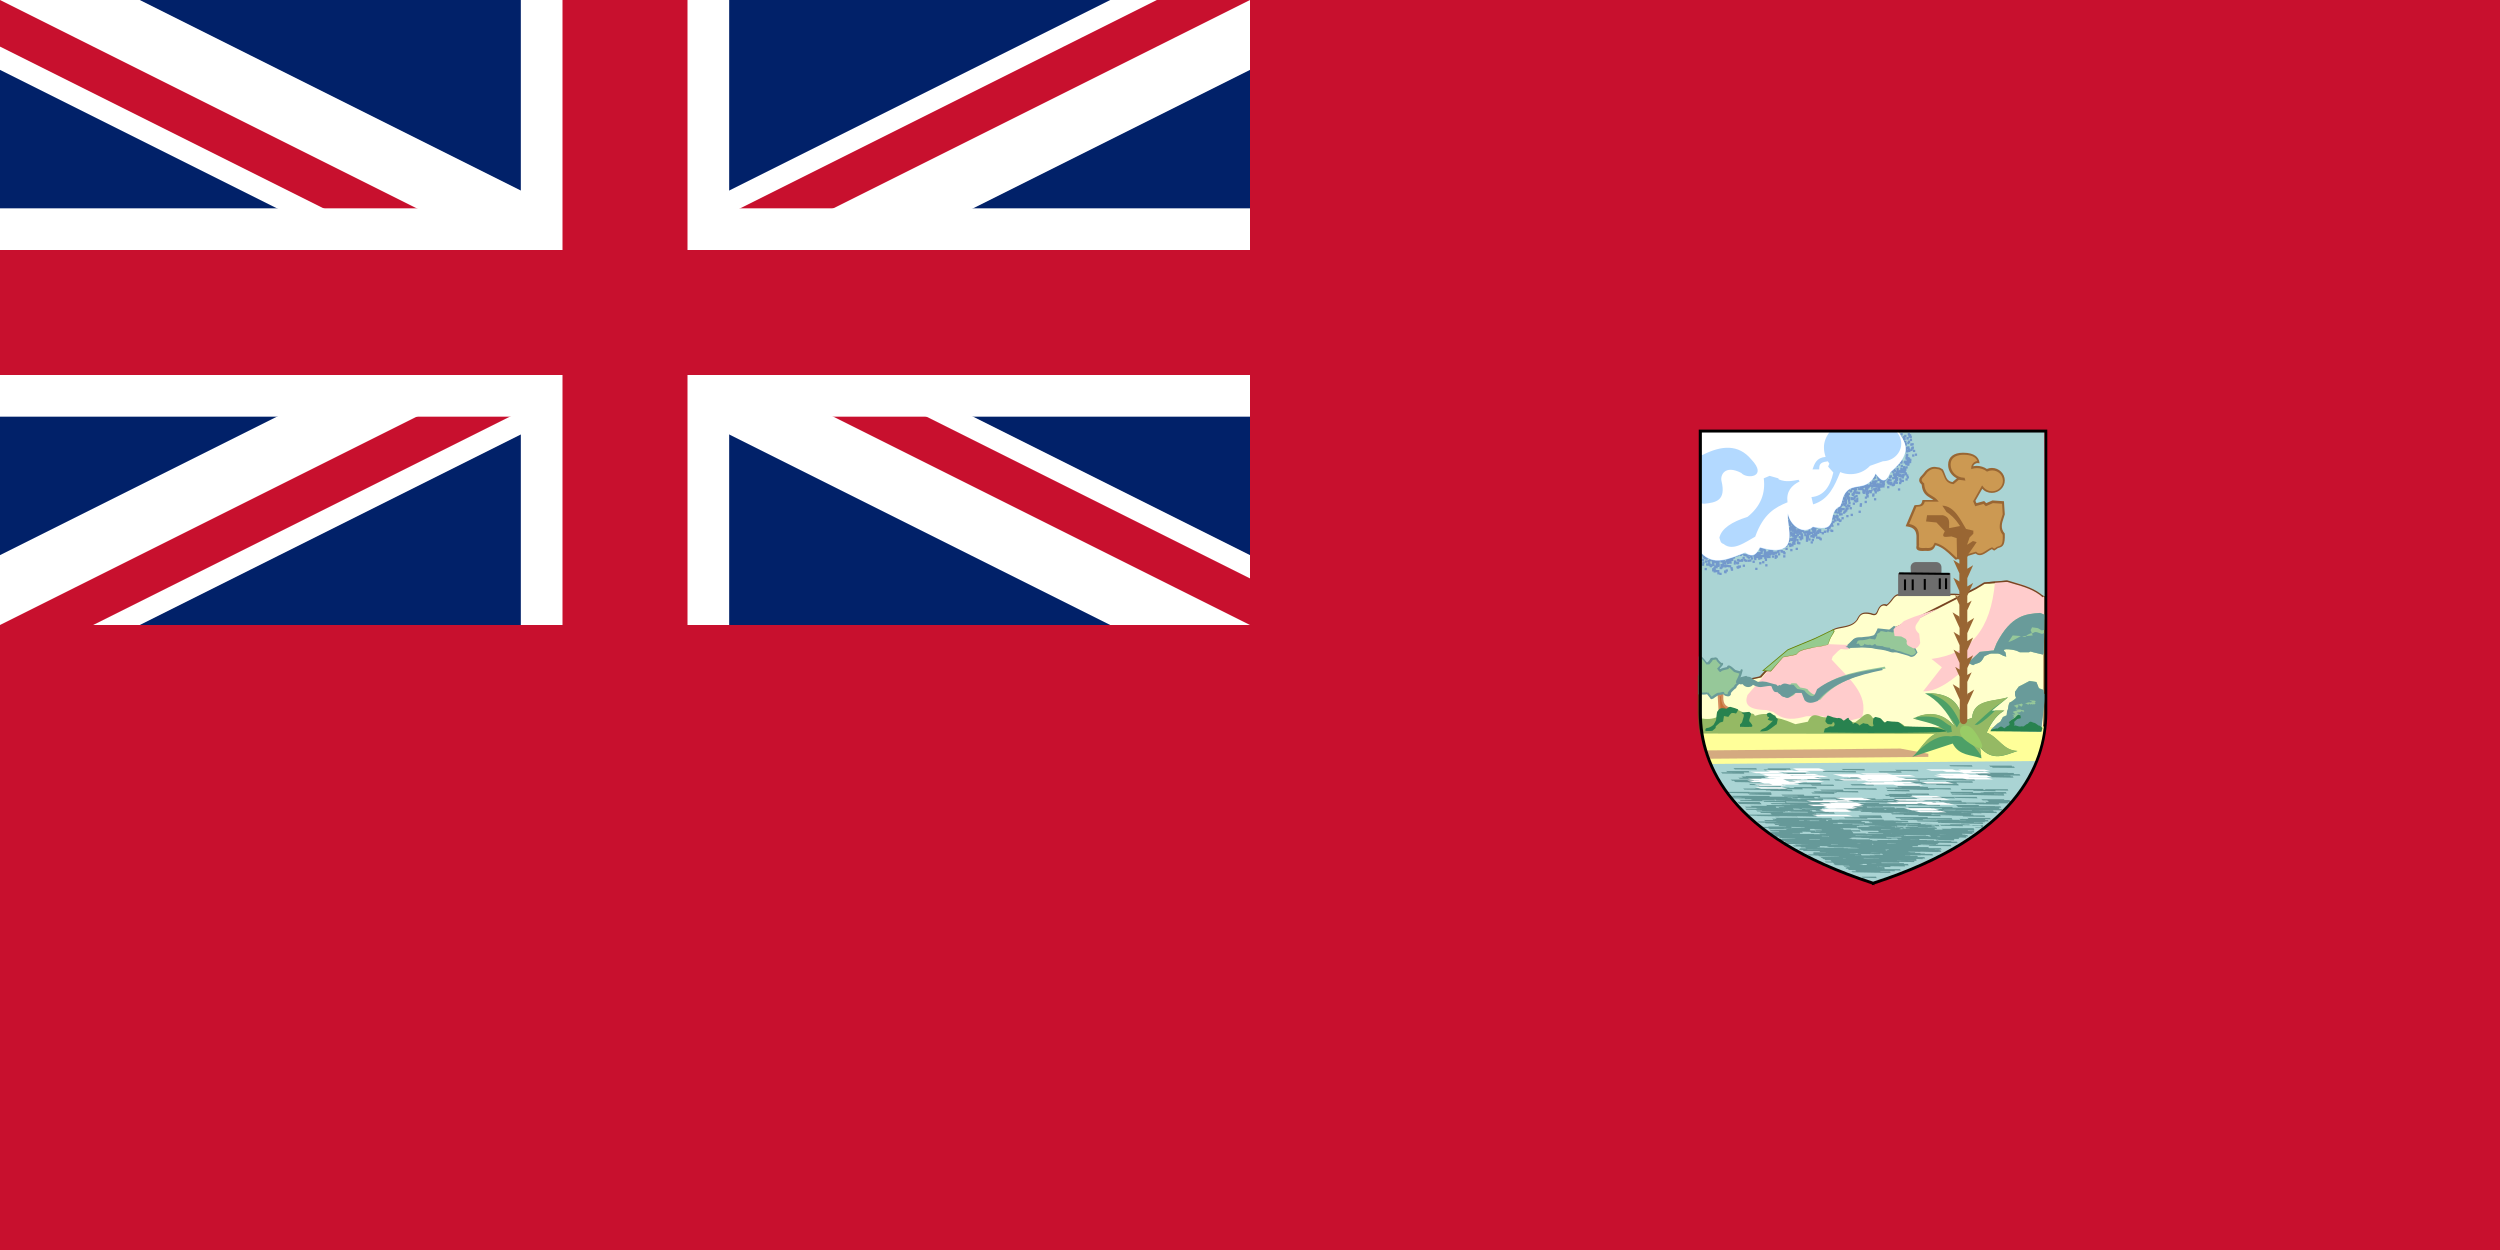 <svg xmlns="http://www.w3.org/2000/svg" xmlns:xlink="http://www.w3.org/1999/xlink" width="1200" height="600"><style><![CDATA[.d{fill-rule:evenodd}.e{fill:#699b9a}.f{fill:#96c899}.g{fill:#784421}.h{fill:#28824f}.i{stroke-miterlimit:40}]]></style><path d="M0 0h1200v600H0z" fill="#012169"/><defs><path id="A" d="M0 0h650v350H0z"/></defs><clipPath id="B"><use xlink:href="#A"/></clipPath><path d="M0 0l600 300m0-300L0 300" clip-path="url(#B)" stroke="#fff" stroke-width="60" class="i"/><defs><path id="C" d="M0 0v150h650v150h-50L0 0zm0 300v50h300V0h300L0 300z"/></defs><clipPath id="D"><use xlink:href="#C"/></clipPath><g class="i"><path d="M0 0l600 300m0-300L0 300" clip-path="url(#D)" stroke="#c8102e" stroke-width="40"/><path d="M0 150h650M300 0v350" stroke="#fff" stroke-width="100"/><path d="M0 150h650M300 0v350" stroke="#c8102e" stroke-width="60"/></g><path d="M0,300h600V0h600v600H0V300z" fill="#c8102e"/><path d="M899.2 206.7h-82.9v135.5c.2 54 64.1 75.5 83 81.6h0 0 0c18.9-6.1 82.5-27.6 82.7-81.6l-.7-135.4-82.1-.1h0z" fill="#aad4d4" class="d"/><g fill="#7399cc"><path d="M881.9 238.6v-.5h-1.1v1.1h.4v1h.5v.3h1.1v-1.1h-.2v-.8zm-10.6 11.2h.3v-.1h.2v.5h1.1v-.4h.4v-1.1h-.9v-.2h-1.1v.2h-.8v.1h-.3v1.1h1.1zm-2.4-2.7h1.1v1.1h-1.1zm-2.8-.6h1.1v1.1h-1.1zm14.8-12h1.1v1.1h-1.1zm-13 17.5h1.1v1.1h-1.1zm-1.8-3.8h1.1v1.1h-1.1zm13.4-9h1v-1.1h-.4v-.1H879v.1h-.5v1.1h1zm1.6-2.1h.5V236h-1.1v.2h-.5v1.1h1.1zm-7.4 10.1h1.1v-1.1h-1.1v.6h-1v1.1h1zm2.1 2.1v-1.1h-1.1v-.1h-1v1.1h1v.1zm-5-4.3h1.1v1.1h-1.1zm-21.2 14.9h1.1v-1.1h-.3v-.4h-1.1v1.1h.3zm-8.4 1.2h1V260h-.5v-.5h-1.1v1.1h.6zm-7.2 6.1v-.2h.7v-.3h.1v-1.1h-1.1v.2h-.2v-.7h-1.1v.1h-.2v1.1h.8v.9zm58.9-35.9h1v-1.1h-1.1v1h-1v1.1h1.1zM838.6 259h1.1v1.1h-1.1zm11.7-3.5h1.1v1.1h-1.1zm14.5-9.1h1.1v1.1h-1.1zm-30 16.9h.7 0 1v-.6h.7v-1.2h-.7 0-1.1v.7h-.4 0-1.1v1.1h.9zm21.1-16h1.1v1.1h-1.1zm-3.1 11.1h1.1v1.1h-1.1zm9.4-15.1h.3v-1.1h-1.1v1.1h-.3v1.1h1.1zm-2.5 2.5h1.1v1.1h-1.1zm-4.8 3.4h1.1v1.1h-1.1zm-1.3 2.1h1.1v1.1h-1.1zm-6 8.3h.4v-1.1h-1.1v.3h-.3v1.1h1zm61.1-41.2h1.1v1.1h-1.1zm7.5-8.3h.5v.2h1v-1.1h-.3v-.7h-.3v-.2h-.3v-.4h-1.1v1.1h.3v.5h.1v.3h-1v1.2h1.1zm-8.1 9.6h1.1v1.1h-1.1zm2.5-3.1h1.1v1.1h-1.1zm6.1-5.1h-.9v.6h-.3v1.1h1v-.6h.4v-.9h.9v-1.1h-1.1zm.8 1.3h-.6v1.2h1.1v-.2h.6v-1.1h-1.1zm-5.2 10.3h1.1v1.1h-1.1zm-1-8.6h1.1v1.1h-1.1zm6.5.2h-.5v.8h-.2v.5h-.1v-.8h-.4v-1h-1.1 0v.2h-.8v.6h-.1v-.6h-1.1v.7h-.4v.3h-.5v1.1h.9v.6h-.1v1.1h1.1v-.9h.1v-1.1h-.9v-.1h.5v-.7h.1v.6h.6v1h0v.2h1.1v-.2h1v-.5h1v-.7h.5v-.4h.2v-1.1h-1.1v.4zm-2.2 1.3h-.2v-.3h.2v.3zm-21.3 12h1.1v1.1h-1.1zm23.9-12.1h1.1v1.1h-1.1zm-6.1 1.3h0 0zm7 .5h1.1v1.1h-1.1z"/><path d="M912.1 223.6v-1h1v-.1h.1v-.5h.1v-1.1h-.6v-.6h.2v-1.1h-.4v-.2h-.9v-.1h.8v-.6h.7v-1.1H912v.6h-.7v.2h-.8v.5h-.7v1.1h.2 0 1.1v-.5h.4v.6h-.5v.8h-.5v1.1h.6v.6h1v.4h-.9v-.2h-.9v-.7h-.2v-.7H909v1h-.8v1.1h.5v.3h1v.8h1.1 0 .2v-.9h.2v.2h.9zm-2.1-.5h-.3 0 0v-.5h.4v.5zm-1.3-11.1v1.1h.5 0 .1v.9h1.1v-1.1h-.2v-.9h-.4 0zm-6.7 14.6h1.1v-1.2h-.4v-.1h-1.1v1.1h.4zm2.4-5.5h1.1v1.1h-1.1zm-3.6 6.5h.2v-1.1h-1.1v1h-.2v1.1h1.1zm-1.3 1.5h-.7v1.1h1.1v-.4h.7v-1.1h-1.1zm-4.7-2.3h1.1v1.1h-1.1zm11.7-1.8v-1.1h-.3v-.7h-1.1v1.1h.3v.7zm2.4-16.4v1.1h.7v.5h1.1v-1.1h-.7v-.5zm3.3-.7h1.1v1.1h-1.1z"/><path d="M910.6 212.1h-.2v1.1h1.1v-.6h.2v-.9h.1v.4h.1v.2h.7v.6h.2v.7h.8v.6h1.1v-.2h.6v-1.1h0v-.2h-1.1v.4h-.3v-.6h-.2v-.2h.3v.4h1.1v-1.1h-1v-.2h.3v-.2h.3v-1.1h-.1v-.3h.5v-1.1H914v.5h-.5v.3h-.3v1.1h.1v.6h-.3v.5h0v-.5h-.2v-.2h-.8v-.4h1v-1.1h-1v1.1h-1v.9h-.4zm-2-4.8h1.1v1.1h-1.1zm-1.8 15.8h1.1v1.1h-1.1zm.6-10.7h1.1v1.1h-1.1zm-1.6 9.2h1.1v1.1h-1.1zm-13.7 17.2H891v.9h-1.1v-.1h.8v-.5h.1v-.5h.9v-1.1h-1.1v.5h-.9v.5h-.1v.4h-.2v-.3h-1.1v1.1h.1v.4h1.1v-.1h.3v.8h.6v.4h-1.1v1.1h1.1v-1.1h1.1v-.2h.5v-1.1h0v-1.1zm-1.1 1.3h0v-.2h0v.2zm-34 22.8h1.1v1.1H857zm2.3.6h1.1v1.1h-1.1zm-3.4 3h1.1v1.1h-1.1zm-2.5-1h1.1v1.1h-1.1zm8.5-2.6h1.1v1.1h-1.1zm1.7-3h-1 0v.2h-.1v1.1h.6v.1h1.1v-1.1h-.6zm-13.1 6.7h1.1v1.1h-1.1zm-4.7 2.7h1.1v1.1h-1.1zm-1.4.5h1.1v1.1h-1.1zm-1.9 2.7h1.1v1.1h-1.1zm19.7-13.8h1.1v1.1h-1.1zm-14.9 12.1h1.1v1.1h-1.1z"/><path d="M852.9 266.1h-1.1v1.1h0v1.1h1v-.6h.6v-1.1h-.5zm-11.7 3h1.1v1.1h-1.1zm51.5-26.9h-.1v1.1h1.1v-.7h.1v-1.1h-1.1zm-59.2 21.1h1.1v1.1h-1.1zm61.5-22.9h1.1v1.1H895zm-25.9 19.4h1.1v1.1h-1.1zm19.2-13.2h1.1v1.1h-1.1zm11.4-8.7h.1v-1.1h-1.1v.5h-.1v1.1h1.1zm-.2 1.2h1.1v1.1h-1.1zM874.3 258h-.5v-.4h-1v-.1h-1.1v1.1h1v.1h.5v.4h.3v.3h1v-1.1h-.2z"/><path d="M869.6 258.7h1.1v1.1h-1.1zm16.6-11.5h1.1v1.1h-1.1zm-22.9 3v1.2h.1 0 1.1v-1.1h-.1v-.1zm16.2 3.9h-1v1.1h.4v.2h1.1v-1.1h-.5zm2.3-3h1.1v1.1h-1.1zm10.3-6h1.1v1.1h-1.1zm24.8-25.5h-.5v-.3h-.6v-.4h.2v-1.1h-1.1v.6h-.2v1h-.1v1.2h.5v.2h.3 0-.2v1.1h0v-.8h-1.1 0-.1v.3h-.3v1.1h.7v.5h.3v.4h.7v.2h1.1v-.5h.1v-.7h.3v-.1h.5v-1h.1v-1.1h-.6zm-98.7 53h1.1v1.1h-1.1zm-1.3-3.3h1.1v-1.1h-.3 0-1.1v1.1h.3zm11.4 4.5h-.8v1.1h.2v.3h1.1v-.8h.6v-1.1h-1.1zm89.5-55.7h1.1v1.1h-1.1zm-100.9 45.1h1.1v1.1h-1.1zm1.3 6.3h-1.1v1h-.2v1.1h1.1v-1h.2zm13.7-6.9h1.1v1.1h-1.1zm0-2.4h1.1v1.1h-1.1zm-5.7 2.5h1.1v-.2h.3v-1.1h-1v-.9h-1v1.1h.6zm-4.4 2.1h1.1v1.1h-1.1zm-2.2-4.3h1.1v1.1h-1.1zm1.1 3.1h.5v.5h.4v.3h1v-.9h.1v-1.1h-1.1v.1h-.9zm95.3-35.9h-.6v-.6h-.1v-.4h-.5v-.7h.3v-1.1h.6v-1.1h-1.1v1.1h0v-.6h-.1v-.6h-1.1v1.1h.1 0-.2 0-.1v-.4h-1.1v1.1h-.5v.3h-.2v-.2h0v-1.1h-1.1v1h0v.7h-.2v-.7h-.3 0 0v-.9h-1.1v.1h-.2v-.5h-1.1v.7h0v1.1h0v.6h0v.1h.9v.5h1.1v-.7h.5v.3h-.1v.4h-.8v.1h-.4v1.1h.3v.6h-.7v1.1h1.1v-.9h0v.7h.3v.7h-.1 0-.5v.6h-.2v.7h-.2v.2h-.2v-.8h-1.1 0-.3v-.2h-.3v-.1h.2v.1h1.1V230h-.8v-.1H906v.8h-.4v1.1h.3v.6h.3v.2h.8v.4h1v.4h1.1v-.2h.5v-.7h.2v-.5h.1v.3h1.1v-1.1h-.4v-.3h.5v-.7h.1V229h-.6v-.4h.6v.4h.7v.2h.9v.5h1.1v-1h.4v-.9h.1v.4h.6v.6h.2v.8h-.6v1.1h1.1v-1h.6v-1.1h-.3v-.9zm-7.2-1.4h-.2v-.4h.2v.4zm2.4.4h-.2v-.1l.2.1h0zm3 .8h-1v.1h-.4v.2h-.2v-.3h0v-.1h-.7v-.2h-.1v-.3h0 .3v.3h1 0 .4v.1h.7v.2z"/><path d="M832.6 268.2h0l.1-.2h.2v-1h-1.1v.2h-.1v-.1h.1V266h-.2v-.3h-1.1v.2h-.7v.7h-.3v-.8h.6v-1.1H829v1h-.1v-.7h-1.1v.3h-.3v-.6h-.4v-.7h.2v.1h1.1v-.2h.4v-.9h.5v.6h.3v.9h1.1v-.1h.7v-1.1h-.5v-.6h-.5v-.2h-.8v-.6h-1.1 0v.9h-.8 0-.7v.7h-1v.3h-.2v-.3h-.8v-.4h-1v1.1h.7v.4h.5v.6h1.1v-.2h.1v.7h.5v.4h-.7v-.1h-.2v-.3h-.4v-.2h-1.1v.5h-.7 0-.2 0-1.1v1.1h.2v.3h-.2v-1h-.9v-.1h0v-1.1h-.8v-.5h.2v-1.1h-1v.8h-.4v1.1h.2v.1h.8v.3h-.1v1.1h0v-.6h-1.1v1.1h0 0-.2v-.9h-1.1v.3h-.3v-.7h.7v-.4h.2v-.7h.6 0 .1V264h-1.1 0-.1v.7h-.6v.4h-.2v.4h-.8v1.1h.1v.5h.6v.9h.6v.4h.7v.3h1.1v-.5h.5v.3h.3v.3h-.9v1.1h1.1v-.4h.9v-.5h.1v.8h.9 0-.9v.7h0v.3h-.3v-.2h-.4v-.7h-1.1v.5h-.3 0-.7v1.1h.3v.1h1.1v-.1h0v.3h.4v.5h1.1v-.3h.2v-.3h.8v.4h-.4v.6h-.6v.5h0v1.1h.7v.5h1.1v-.2h.1v.1h.6v1h1v.3h1.1v-1.1h-1v-.3h-.1v-1h-1.1 0-.3v-.1h-.3v-.6h-.1v-.1h1v-.6h.8v-.3h.2v-1.1h-.1v-1.1h-.6 0 .7v-.3h.3v.6h.3 0 .6v.7h-.9v1.1h0v.3h-.4v1.1h1.1v-.3h.4v-.5h.5v-.4h.2v.4h1.1v-.2h.7v.1h.8v.1h.4v.9h.2v.7h1.1v-1.1h-.2v-.7h-.7v-.9h-.8v-.1h-.9v-.2h-1.1v.2h-.5v-.2h.9v-.6h.1v-.6h.1v.3h.1v.7h1.1v-.4h.1v.2h1.1v-1.1h-.1v-.2h.9v-1.1h.6 0zm-12-.8h0v-.3h0v.3zm1.6 1.3h-.1v-.9h-.6v-.2h.2v-.1h.5v1.2h0 0zm.6 2.7h0 0 0 0zm.7-.6h0v.6h-.5v-1.1h-.2v-.1h0 .4 0 .3v.6zm.8-1.9h-.7v.1h-.3v-.5h.1v-.6h.3v1h.6 0zm1.1-.7h-.2v.3h-.4v-.4h.1v-.3h.4v.4zm2-1.3h-.3v1.1h.1v1h-.2v-.2h-.3 0-.4v-.3h.2v-1h.2v-.2h.1v-.1h.3v-.9h.4v.6zm1.1-.1h0 .5v.3h-.2v-.3h-.3 0zm-.5-.8h.4v.1l-.4-.1h0zm1.2 2.7h-.7v.6h-.3 0-.6v-.1h.6v-.6h.9v-.3h0v.4zm1-1.5h-.2v-.2h.2v.2zm.4 1.1h0 0 0 0zm.3.7h0 0 0 0zm7.1-.7h-.5v-1h-1.1v1h-.7v.3h-.1 0-.7v-.3h-1.1v1.1h.7v.2h-.8v.1h-.2v-.6h-.1v-.1h-1.1v.9h-.1v1.1h1v-.8h.1v.6h.2v.1h1.1v-.2h.2v-1h.8 0 1.1v-.3h.1v-1h.2v1h.5v.3h1.1v-1.1h-.6zm-19.6.7h1.1v1.1h-1.1zm37-6.6h1.1v1.1h-1.1zm-18.9 8.6h1.1v1.1h-1.1zm-1.9.4h0-.5v.3h-.6v1.1h.3v.2h1.1v-.4h.3v-.1h.5v-1.1h-1.1z"/><path d="M905.6 229.9h.5v-1.1h-.8v-.2h-.6v-.3h.6v-.6h.2v-.3h.2v.4h.1v.6h1.1v-1.1h-.1v-.5h.5v-1.1h-.7v-.6h-1.1v.3h-.5v.1h-.2v.1h-.3v1h-.1v.6h-.2v1h-.6v.3h-.9v-.2h-.2v-.3h.4v-.1h.8v-1.1h-1v-.1h-1.1v.8h-.1v.1h-.5v1.1h0v1h.2 0 .1v.1h-.1v1.1h1v1.1h1v.1h-.1v.3h-.1v-.3h-.6v-.1h-.5 0-.2v-.1h-1.1v.3h-.1v-.4h0v-.1h.7v-1.1h-.1v-.1H900v.1h-1 0-.4v1h-.4v-1.1h-.2 0 .5v-1.1h-.2v-.3h.7v-.4h.5v-.1h0v-1.1h-1.1v.1h0v.5h-.5v.3h-.7v.6h-1.1v.2h-.4v1.1h.3v.2h-.1v.9h-.1v-.7h-1.1v.1h-.7v1.1h1.1v-.1h.2v.3h0v.2h-.5v1.1h.2 0-.2v-.4h-.8v-.3h-1.1v.4h0v.3h-.3v1h-.8 0 .7v-1.1h-.2v-.1h0v-.7h-.5 0-1v-.7h-.4v-.7h-1.1v1.1h.2v.1h-.2v-.1h-1.1v.5h-.4v.1h-.1v-.7h-1.1v.1h-.6v1.1h-.3v.8h-.6v1.1h.8v.2h-.9v1.1h.6v.1h-.5v.3h-.2v-.6h-.2v-.7h-.9v-.2h-1.1v1.1h.9v.2h.2v.2h-.5v.6h-1v1.1h.6v.4h1.1v-.6h.3v.1h-.3v1.1h.2v.3h.8v1.1h.4v.2h-.4v-1h-.7v-.5h-1.1v1.1h.7v.5h.6v.3h-.5v.2h-.2v-.1h0v-.5h-1.1v1.1h0v.5h.1v.5h-.1v.1h-.4v.6h-.3v1.1h.1 0 .1v.4h-.4v-.1h.1v-1.1h-.4v-.7h-.3 0 1v-.7h.2v-.4h.2v-1.1h-.6v-.6h-1.1v.1h-.5v.5h-.3v1.1h.3v.2h-.3v.2h-.1v-.2h-1.1v.8h-.5v1h-1v1.1h.5v.1h.2v.3h.2v.5h.4v1h0v1.1h.8v.1h-1v-.5h0 0-.5v-.1h-.1V247h-.8v-.4h-1v-.9h-.5v-1.1h-1.1v1.1h.5v1.1h1v.9h.8v.4h.1v.4h0 0-.9v1.1h.5v.3h.5v.9h1.1v-.3h.8v-.8h.5v-.3h.9v.5h-.9v1h-.7 0-.8v.9h-.8v1h-.2 0-.9v1.1h1v.6h-.3v1.1h1.1v-.7h.3v-1h.6v-.7h.2v-.5h.1v.2h1.1v-.9h-.2v-.9h.7v-.7h.9v-1.1h-.5 0 0v-.5h.4v.3h.2v.9h1v.6h1.1v-.2h.3v-1.1h1v-1.1h-1.1v1.1h-.7v-.5h-.7v-.3h.1v-1.1h-.3v-.4h-1.1v.4h-.5v-.3h-.9v-.7h-.4v-.5h.5v-.3h.2v-1.1H879v-.1h-.5 0 1v-.8h.3v.2h.6v.7h.3v.8h-.2v1.1h1.1 0 0v.2h1.1v.9h1.1v-.1h.7v-1.1h-1.1v-.2h0v-.1h.7v-1h0 0 .8v-.1h.6v-1.1h-1.1 0-.6 0 0v-.3h.3v-.5h.5v-.4h.3v.4h.8v.6h.6v.2h-.5v.7h-.2v.5h-.5v.5h-.5v1.1h1.1v-.5h.5v-.5h.5v-.6h.2v-.4h.5v-1.1h-.6v-.3h.3v.2h.7v1.1h1.1v-1.1h-.7v-1.1h-.7v-.2h-1.1v-.1h.2v-1.1h-.1v-.2h.1v-.9h.4 0 0v1.1h1.1v-.9h.1v-.4h0v-1.1h-.5v-.4h-.9 0 .7v-.4h.5v-1.1h-.7v-.1h0v-.9h.4v.8h1.1v-.1h.3v-1.1H888v.1h0v-.8h-.6v-.5h-.6v-.6h.3v-.1h.2v.7h1.1v.1h-.1v1.1h1.1 0 .4v.3h0v.5h-.4v.6h-.3v.2h-.4v1.1h.3v.2h1.1v-.4h.2v-.7h.3v-.5h0v.5h.3v.1h.9v.1h1.1V236h-.9v-.1h-.3v-.1h-.7 0 0v-.3h.5v-1.1h-.4v-.1h.8v1h.9 0 1.1v-.3h0v.7h0v.9h.2v.5h1.1V236h-.1 0 .2v1h.3v.7h.2v.6h-.7v1.1h1.1v-.6h.8v-1.1h0v-.2h-.2v-.3h.4v-.7h.1v-1.1h-.7v-.4h.3v-.4h0v-.2h.4v-.4h.3v-.2h.1v-.2h.1v.1h.4v1.1h.1v.4H897v1.1h.4v.5h1.1v-1h.4v-1.1h-.1v-.7h.4v-.1h.8v-.1h.1v-.1h.1v.3h.9v.5h0v.4h-.1v-.8h-1.1v.2h-.8v1.1h.4v.5h.3v1h1.1v-.9h.9v-.3h.8v-1.1h-.2v-.2h.2v-.3h.9v-.1h1.1v-1h.2v-1.1h-.3v-.2h.3v-.7h.3v-.4h.5v-.7zm.3-3.7h.1 0-.1 0zm-20.6 12.6h-.1 0 .1 0zm-6.9 10.8h0l-.1-.2h.1v.2zm1.3-1.2h.1v.1l-.1-.1h0zm3.6-1.8h-.7 0 .7 0zm3.2-4h-.5v-.3h.2v-.1h.3v.4zm.1-3h-.2v-.9h-1v-.7h.1v-.3h.1v.4h0v.6h.9v.9zm-.4-2.7v-.4h.1l-.1.4h0zm.7-1.8h0l-.7.1v-.7h.1v.7h.6zm3.8-1.9h0v.5h-.9v.2h-.4v-.5h.8v-.4h.3v-.3h.1v.5zm4.5 1.1h0l-.1.6h-.4v-.3h-.3v-.3h.6v-.4h.1v.4zm.6 1.5h0l-.1-.5h.1v.5zm.3-2.5h0l-.1-.2h.1v.2zm1.4-.9h-.2v.2h-.8v-.7h-.2v-.6h.6v.5h.6v.6zm1.2.3h-.3v-.2h.1 0 0 .2v.2zm2 2.9h-.1v-.6h.1v.6zm1.5-2.5h-.2v-.1l.2.1h0zm1.9-3.5h-.8v.5h-.7v-.1h.6v-.4h.3v-.3h.6v.3zm.4.3h0l-.1-.2h.1v.2zm8.7.3h-.5v-.7h-1.1v1.1h.2v.7h-.3v1.1h1.1v-.7h.3v-.3h1v-1.1h-.7zm-2.2 4.2h1.1v1.1H911z"/><path d="M874.8 255.4h-.7 0 .1v-1.1h0v-.3h-.4 0-1.1v.5h-.7v.6h-.2v-.8h.1v-.6h.8v-.2h.7v-.4h.7V252h-.3v-.3h.5v-.4h.2v.4h.5v.1h.4 0-1 0-.1v1.1h1.1 0 .1v-1.1h1v-1.1h-.4 0-.5v-.1h-.3v-.1h.3v-1.1h-1.1v.8h-.3v.4h-1v.8h-.5 0-.1v-.4h-1.1v1.1h.6v.4h-.4v.6h-.8v.5h0v-1h0v-.4h.5v-1.1h-1.1v.5h-.5v1.1h0 0-.2v.7h-.2v1.1h.4v.6h.1v.1h-.4 0-.5v-.5h0v-1.1h-.6v-.4h-1v-.2h-1v-.4h-1v-.4h.8v-1.1h-.2v-.2h-.3v-.2h.2v-1.1h-.1v-.6h-1v-.5h-.6v-.1h.3v-1.1h-1.1v.5h-.3v.4h-.2v-.6h.3v-1.1h-.9v-.1h-1.1v1.1h.9 0-.3v1.1h1v.7h.9v.3h1v.5h.1v.6h-.2v.8h-.8v.4h-.6v-.4h-.1v-.2h-.3v-.3h.4v-1.1h-.7 0-.2v-.7h-1.1 0-.2v-.3h.7v-1.1h-1.1v.4h-.7v.6h-.2v.5h-.1v-.7h-.7v-.1h.6v-1.1h-.3v-.1h-.9v-1h-1.1v1.1h.9v.6h-.8v1.1h.5 0 .7v.5h-.1v.2h-.9v.9h-.2v-.3h-1.1v1.1h.8v.2h-.9v.9h0v-.6H855v1.1h.7v.7h1v.5h-.4v.2h-.7v.4h-.2v1.1h.9v.6h-.2v.4h-.5v.4h-.4v-.8h-1.1v1.1h.5v.8h.9v.1h.7v.1h.5v.7h.6 0-.2v1.1h.4v.8h-.5v-.8h-.9 0-1v-.5h.9v-1.1h-.1v-.2h-1.1v1h-.8v.6h-.7v.7h-.7v-.3h-.1v-.5h.1V259h-.6v-.9h-1.1v1.1h.6v.6h-.1v1.1h.1 0-.6v-.5h-.2v-.3h-.8v-.1h-1.1v.9h-.7v-.5h-.8v-.4h-1.1v.2h-.1v1.1h1v.1h1.1 0-.9v1.1h.5v.2h.4v.6h.4v.3h.7v.3h-.5v.7h-.6v.3h-.3v-.5h-.2v-.4h-.2v-.7h-.1v-.7h-1.1 0 0v-1h-.2v-.7h-.1v-.5h-.3v-.3h-.9v-.1h-1.1v1.1h-.7v1.1h1.1v-1.1h.5v.3h.3v.3h.1v.4h0v.2h-.6v1.1h.2v.1h-.1v1.1h.6v.1h-.1v.5h0v-.2h-1.1 0-1.1v.9h-.2v-.7h-.1v-.5h-.9 0 .4v-.3h.8v-.7h.1v-1.1h-1.1v.7h0v-.5h-.1v-.6h-.7v-1h-1v-.5h-1v.3h-1v1.1h0v1.1h1.1 0 .8v-.8h.7v.4h-.4v1.1h.4 0-.2v.3h-.3v-.2h-1v-.5H838v.4h0 0-.6v.3h-.9 0-.5v.5h0v-.5h-1.1v1.1h.6v.5h.6 0-1.1v1.1h1.1v-.6h.7v.7h1.1v-1.1h-.7v-.6h.5v-.1h.9v-.2h.5v.1h.3v.3h.2v.3h-.4v.9h-.3v-.6h-1.1v1.1h.5v.6h.6v.5h1.1v-.5h.4v.8h-.8v.1h-.9v1.1h1.1v-.1h.9v-1h.8v-1.1h-.5v-.2h.3v-1.1h-.9v-.1h.4v-.6h.6v.4h.1v.5h.1v.9h.2v.8h.1v.2h.1v.6h1.1v-1h.3 0 .5v.8h1.1v-.3h.9v-.9h.7 0 .2v.8h.3v1h1.1V268h-.3v-.3h.2v.2h.7 0 1.1v-1.1h-.6v-.1h.9v-.4h.6v.1h1.1v-.4h.2v-.1h1v-.5h1.1v-1.1h.4v.9h.3v.1h.8v.3h.3v.5h1.1V265h-.3v-.5h-.8v-.3h-.3v-.2h-1v-.6h.4v-.2h.4v-1.1h-.9v-.4h-.7v-.3h.7v-.6h.6v1h.5v.5h1.1v-.5h.1v.8h1.1v-1h.6v.3h.2v.7h1.1v-.3h1v-.8h1v-1.1h-.1v-.4h.3v-.8h.3v-1h.3v-.4h.2v-.5h.4v1h.5v1.1h1.1v-.5h.7v-1h0v-1.1h-.1v-.8h-.6v-.5h.6v.5h.5v1.1h.1v.3h.7v1.1h0v.9h0v.7h1.1V259h0v-.5h.1v1h1.1v-1.1h-.7v-1h-.1v-.4h.4v-.2h.3v-.3h.2v-.1h0 0 .6 0 0v.4h-.5v.1h-.4v1.1h1.1 0 0v.4h1.1v-.8h.4v-.1h.7v-.5h.2v-.7h.9v-.6h.3v.2h.8v.6h1.1v-.7h1v-1.1h-1.1v.7zm-17.6-2.1h-.3v-.2h.3v.2zm-17.4 8.6h-.4v-.1h-.3v-.1h.7v.2zm.1 5.2h-.5v-.2h.5v.2zm3.6-.9h0 0 0 0zm2.1-2.3h.4v.1l-.4-.1h0zm1.2 1.4h-.3v1h0 0-1v.1h-.3v-.4h.9v-.9h.1v-.8h0 0 .2v.4h.2v.7l.2-.1h0zm1.3 1.5h0l-.1-.1h.1v.1zm1.7-5.3h-.6v-.3h.6v.3zm2.3 1h1v-.5h0 0v.4h-.8v.2h-.2v-.1zm-1.2 1.3h-.2 0-.2v-.7h-.2 0-.1v-.5h0v-.5h.3v.8h.4v.9zm2.9-.8v.1h-.5v1.1h.1 0-.5v.5h-1.1v.1h-.6v-.8h.7v-.2h.5v-.2h.9v-.6h.5zm7-13.7h.1v.3h-.1v-.3zm-.9 2.6h.2v.5h-.2v-.5zm-.5 2.9h.4v-.1h.1v.6h1v.2h-.6v-.2h-.7v-.1h-.1v-.4zm-1.7-2.3h.6v-.1h.5v.1h.3v.6h-.5v.2h0v-.1h-.4 0-.5v-.7zm.8 3.4h0 0 0 0zm-.1 1.7h0 0l-.1-.6h0l.1.6h0zm-.6.7h-.3v-.5h.3v.5zm.1-3.5h-.2v.1h-.2v-.3h0v-.2h.4v.4zm.2-.4h-.2v-.1h.2v.1zm.1 4.7h.8v.1h-.6v.1h-.2v-.2zm2.3 1.1h-.3v.9h-.3v-.4h-.5 0-.9v-.3h-.4v-.1h.2v-.1h1v-.6h0 .2v.1h.9v.5zm.3-.9h0l-.1-.3h.1v.3zm.3-1.3h-1v.3h-1v-.3h-.2v-.2h.6v-.6h0v-.6h.1v.7h.2 0 .2v.4h.8v.2l.3.1h0zm.2-5.4h-.1v-.2h.1v.2zm.5-1.6h.3 0-.3 0zm.5 5.7h-.7v-.5h.3v.1h.4v.4zm-.3-1.5v-.3h0v.3h0zm.8-1.6h-.1v.6h-.2v.4h-.1 0 0v-1h-.4v-.1h-.2v-.1h.9v-.2h.1v.1h0v.3zm.3 2.6h-.1v-.4h.1v.4zm1.2 1.4h-.1v-.3h-.7v-.6h.7v.5h.1v.4zm-.2-3h0 .1 0-.1zm.4-1.1h-.2v-.4h-.4v-.1h.5v.3h.1v.2zm.4.9h-.2v-.1l.2.1h0zm.3-2.3h-.2v-.1l.2.1h0zm1.9 4.5h-.2v-.2h-.1v-.4h-.5 0 0 .8v.6zm.9-2.2h0v.4h-1v.1h-.7v.1h-.3v-1h-.5v-.2h.8v.4h1v.3l.7-.1h0zm2.1 1h-.3v-.1h.3v.1zm.5.9h0l-.1.1h-.2v-.4h.3v.3zm.7-.7h-.1v-.4h.1v.4zm15.9-14.7h1.1v1.1h-1.1zm19.9-12.3h-.4v1.1h1.1v-.5h.4v-1.1h-1.1zm-1.3 4.7h1.1v1.1h-1.1z"/></g><g class="d"><path d="M899.2 206.7h-82.9v58.5c6.2 7.1 14 2.9 21.4.2 4.2 2.9 5.6.1 7.1-2.5 20.4 5.8 12.4-10.3 13.4-16.3.9 5.5 7.2 10.6 12 6.4 13.4 3.2 6-6.9 13.1-9.9l.7-1.8c2.8-12.6 11.5-2.9 16.3-13.8 2.4 3.2 4.7 5.4 7.1-.7 12.1-10.4 6.2-14.8 3.4-20.2l-11.6.1h0 0z" fill="#b3d9ff"/><path d="M897.5 206.6c0 .1 0 .1 0 0h.1-.1zm-18.6 0h-62.6v12l1.1-.3c8.9-4.5 17-5.2 23.2 2.2 8.2 8.6-2.2 9.6-4.8 6.5-8-4.1-10.1 1.2-9.5 3.8 2.4 9.7-2.9 10.4-8.2 11l-1.8-.2V265c6.2 7.1 14 2.9 21.4.2 4.2 2.9 5.6.1 7.1-2.5 20.4 5.8 12.4-10.3 13.4-16.3.9 5.5 7.2 10.6 12 6.4 13.4 3.2 6-6.9 13.1-9.9l.7-1.8c2.8-12.6 11.5-2.9 16.3-13.8 2.4 3.2 4.7 5.4 7.1-.7 12.1-10.4 6.2-14.8 3.4-20.2h-1.4c2 1.6 3.2 4 3.2 6.5 0 4.6-3.9 8.4-8.8 8.5l-6.2 2.2c-2.4 2.6-5.8 4-9.3 4-1.7 0-3.4-.3-5-1-2.7 6.6-5.4 13.2-13 15.5l-.8-3.5c5.6-.5 8.9-4.6 10.5-11.8l-2.5-2.8.6-1.5-.8-1.1-.3.1c-3.9.4-3.7 2.1-3.8 3.8H870c1-2.8 1.9-5.6 6.3-6-.5-1.4-.8-2.9-.8-4.4-.1-2.9 1.2-5.9 3.4-8.3zm-29.5 21.8l4.2 1.2.2.5c3.6 1.5 6.5.7 9.5.2l.5.8c-3.9 1.9-6.5 4.8-5.8 10-5.9 2.4-11.6 5.5-15.5 16.5-4.9 2.7-10.7 7.2-15.2 3.5-1.7-.5-1.5-1.9-2-3 1-4.4 5.9-7.6 13.5-10 6.4-5.1 8.7-11.4 7.8-18.5l2.8-1.2z" fill="#fff"/><path d="M834.8 328.1l8.5-1.4c10.9-12.5 16.3-16 34.6-21.9 1.9-5.1 9.6-2 13.4-7.1 1.3-2.2 1.8-4.1 6.7-3 2.4 1 2.7-.3 3.2-1.2 1.2-3.1 2.8-3.4 4.2-2.8 3.3-2.5 3.5-5.7 7.1-5l23-.3c13.7-.5 10.5 6.3 16.3 8.9l-27.3 21.8-29-1.4c-1.4 0-19.8-1.4-19.8-1.4l-25.5 19.8-15.4-5z" fill="#ffc"/></g><path d="M850.5 333.4l-15.7-5v-.6l8.4-1.4c11-12.6 16.6-16.1 34.6-21.9 1.1-2.7 3.7-3.2 6.4-3.7 2.6-.5 5.3-1 7-3.3l.3-.6c1.1-1.9 2-3.6 6.7-2.6 1.9.8 2.2.2 2.7-.7.1-.1.1-.2.2-.4.6-1.6 1.4-2.6 2.4-3a2.56 2.56 0 0 1 2.1 0c1.1-.8 1.8-1.8 2.4-2.6 1.2-1.5 2.3-2.9 4.7-2.3l23-.3c9.1-.4 10.9 2.5 12.6 5.2.9 1.4 1.8 2.8 3.8 3.7l.4.2-27.7 22.2h-.1c-.3 0-27.6-1.4-29-1.4s-18-1.3-19.7-1.4l-25.5 19.9zm-14.4-5.2l14.2 4.5 25.4-19.8h.1c.2 0 18.4 1.4 19.8 1.4s26.7 1.3 28.9 1.4l26.8-21.4c-1.8-1-2.7-2.4-3.6-3.7-1.7-2.6-3.4-5.3-12.1-4.9l-23.1.3c-2.2-.5-3 .5-4.2 2.1-.7.9-1.5 1.9-2.7 2.8l-.1.1-.2-.1c-.7-.3-1.3-.3-1.8-.1-.8.3-1.5 1.3-2 2.7-.1.1-.1.3-.2.4-.4.9-1 2-3.4 1-4.2-.9-5 .4-6 2.3-.1.2-.2.4-.4.6-1.9 2.6-4.9 3.1-7.4 3.6-2.7.5-5.1.9-6 3.4l-.1.1h-.1c-18 5.8-23.5 9.2-34.5 21.8l-.1.1-7.2 1.4z" class="g"/><path d="M963.2 279.1l-10.8.8-4 2.5-27 13.8-11.5 5.2-10.5 5.2-11.2 3.5-10 1.8.4-.5-31 10.8-2.5 2.8-10.5 2.2-19.3-2.5v16.1c0 3.8.4 7.5 1 11.2l58.1-.2 10.2-.2 96.1-1.4c.4-2.9.4-6.1.4-9.3v-54.1l-17.9-7.7z" fill="#ffc" class="d"/><path d="M816 352.3l-.1-.3c-.7-3.7-1-7.5-1-11.3v-16.5l19.7 2.6 10.3-2.2 2.6-2.8 32.2-11.2-.6.7 9-1.6 11.2-3.5 10.4-5.2 11.5-5.3 27-13.7 4.2-2.5 10.8-.8 18.4 7.6v54.8c0 3 0 6.1-.4 8.9v.3h-.3l-96.1 1.4-10.2.2-58.6.4zm-.3-27.3v15.6c0 3.6.3 7.2 1 10.8l57.8-.2 10.2-.2 95.8-1.4c.4-2.7.4-5.6.4-8.5v-.4-53.8l-17.7-7.3-10.6.7-3.9 2.4-27 13.8-11.5 5.3-10.5 5.2-11.3 3.5-11 1.9.2-.3-29.7 10.3-2.5 2.8-10.7 2.3h-.1l-18.9-2.5z" class="g"/><g class="d"><path d="M875.5 309.1l12.2.5c-1.5.5 2.6 2.9-4.1 1.9l-1.4 1.1-2.5 2.5-.5 1.5c7.7 8.6 18.2 16.6 14.5 27.8l-7.8 2-12-2.8-6.8.2c-5.2 1.4-10.5 2.5-15.8-2l-3.5-1c-9.1-.1-10.5-3.1-9-7.2l6.2-7.2 4-5c6.9-7.9 15.8-11.7 26.5-12.3z" fill="#fcc"/><path d="M846.2 321.9l3.8.2 6-6.8 6.2-1.2 1.5-1.5s2.2-1 2.8-1 6.2-1.5 7.2-1.5 3.8-.8 3.8-.8l1.2-3.2 1.8-3-.2-1-8.8 4.2-13.2 5.5-12.1 10.1z" fill="#95cb8f"/></g><path d="M850 322.3l-4.2-.3 12.3-10.3 13.2-5.5 8.9-4.3.3 1.2v.1l-1.8 3-1.3 3.3h-.1c-.1 0-2.8.8-3.8.8-.6 0-2.8.5-4.6.9l-2.6.6c-.3 0-1.8.6-2.7 1l-1.5 1.5h0l-6.2 1.2-5.9 6.8zm-3.4-.5l3.3.2 6-6.7h0l6.2-1.2 1.5-1.5c.2-.1 2.3-1 2.8-1 .2 0 1.4-.3 2.6-.6l4.7-.9c.9 0 3.2-.6 3.6-.7l1.2-3.2 1.7-3-.2-.8-8.6 4.2-13.2 5.5-11.6 9.7z" fill="#668000"/><g class="d"><path d="M957.6 279.3c-2 23.1-11.9 34.5-30.5 37l5 4-9 11.5c6.7.4 14.5-5.5 22.5-13l35.7-21.5v-10.6c-6.9-5.7-15.4-8.4-23.7-7.4h0z" fill="#fcc"/><path d="M854.1 330.8l4.6-1.2 1.1-1.6s2.5-.2 2.7.2 1.6 1.8 1.6 1.8l2.3.4 1.2.4.5.7c4.2 4.2 4.5.7 5.5-1.4 9.1-6.8 20.2-8.2 31.1-10.1l.4.9c-12 2.5-23.5 5.8-31.3 14.9-2.2.9-4.4 1.5-6.2-.4l-1.4-3.5h-3.7c-3.5 5-4.8.8-7.1.4l-1.3-1.5z" class="f"/><path d="M852.7 331.5l4.6-1.2 1.1-1.6s2.5-.2 2.7.2 1.6 1.8 1.6 1.8l2.3.4 1.2.4.5.7c4.2 4.2 4.5.7 5.5-1.4 9.1-6.8 20.2-8.2 31.1-10.1l.4.9c-12 2.5-23.5 5.8-31.3 14.9-2.2.9-4.4 1.5-6.2-.4l-1.4-3.5H861c-3.5 5-4.8.8-7.1.4l-1.2-1.5z" class="e"/><path d="M979.3 294.2c-7 .5-13.9 1.1-20.9 14.5l-1.4 3.5-6.7.7-5.7 5.3 2.5 1.1c1.8-1.4 3.5-.1 5.3-4.2 0 0 2.5-1.4 3.5-1.4h3.2c.7 0 2.5 1.1 2.5 1.1l1.4.4-.4-2.1s-2.5-1.8 1.8-1.4 4.6 1.4 5.3 1.4h4.2l.7-.4 1.4.4 4.6 1.1.4-.7.4-18.4-2.1-.9z" class="f"/><path d="M979.3 294.2c-7 .5-13.9 1.1-20.9 14.5l-1.4 3.5-6.7.7-5.7 5.3 2.5 1.1c1.8-1.4 3.5-.1 5.3-4.2 0 0 2.5-1.4 3.5-1.4h3.2c.7 0 2.5 1.1 2.5 1.1l1.4.4-.4-2.1s-2.5-1.8 1.8-1.4 4.6 1.4 5.3 1.4h4.2l.7-.4 1.4.4 4.6 1.1.4-.7.2-9.7-.9.5s-.4 0-2.1-.7c-1.8-.7-2.1.4-2.8.4h-.1l.4 1-3 .3c-.2.2-.4.4-.9.4-.7 0-1.1-.4-1.1-.4h-.7.1-.1c-.2.1-.2.1-1.4.8-3.2 1.8-4.6 2.1-4.6 2.1l2.1-3.2 3.9.3c.2-.1.2-.1.1 0h.6 1.1l.9-.1c.1-.1.2-.3.2-.3s1.6-1 2.4-1l-.6-1.4.7-1.4 2.8.4 1.8 1.1 1.3-.3.1-7.2-2.1-.9h0z" class="e"/><path d="M981.2 348.7l-164.4 1.5a59.44 59.44 0 0 0 4.5 16.5l155.9-1.4a63.03 63.03 0 0 0 4-16.6h0z" fill="#ff9"/><path d="M912.1 359.3l-93.8.9c.4 1.4.9 2.7 1.4 4l105.9-.9v-1.5l-13.5-2.5z" fill="#d4aa80"/><path d="M830.1 339.8c-2.3 0-4.1 1.3-5.4 4.2-2.8 1.3-5.6 1.3-8.3.8.1 2.5.4 4.9.7 7.3l132.8.2 1.6-3.7-30.5.6-6.7-.6c-1.7-1.8-3.8-2.3-6.2-2.1-3 1.7-6-1-9-1.6-2.1-3.9-4.3-1.8-6.5.2l-2.3 1.7-14.2-2.5c-2.8.2-6-3.5-8.3 2.1l-6 1.2c-6.5-2.7-7.6-2.7-11-3.4-1.7-2.4-6.2-1.4-8.5-.6-.4-1.7-2.5-1-4.2-.8-3.1-1.9-5.7-3-8-3h0z" fill="#95b964"/><path d="M942 346.2c-1-10-7.6-13.8-18-13.4 5.8 3.1 10.6 8.5 14.5 16.3-5.3-6.6-12-8-20.2-4.2 5.7 1.8 11.8 2.4 16.6 6.7-8.7-1.6-11.7 7.2-17 11.7l19.4-6.4c3.1 6 9 5.3 13.8 7.1l-.7-5.3c6 7 12 3.8 18 1.8-7-.2-9-6.6-14.8-8.8 2.8-6.2 5.7-9 8.5-10.6h-6l7.8-6.4c-6.7 2.2-16.6.8-17.3 9.9l-4.6 1.6z" fill="#4da067"/><path d="M926 332.7c5.9 2.1 10.7 4.8 14.7 14l-1.4 2.5c-1.1-2-2.5-3.9-4-5.6 1.1 1.7 2.2 3.5 3.1 5.4-4.9-6.2-11.1-7.8-18.5-4.9 13-1 12.1 2.6 16.6 4.4l.4 2.8-2.1.4-.7-.3c-6.6-.7-9.8 4.7-13.5 9.1 5-4.4 10.1-8 15.9-7 5.3-1.4 10.1 2.5 14.5 9.3l-.6-4.2c6 7.1 12 3.8 18 1.8-7-.2-9-6.6-14.8-8.8 2.8-6.2 5.7-9.1 8.5-10.6h-4.3c-2.7 2.5-5.1 5-8.6 6.9h-1.4c2.2-1.7 6.6-6.6 13.3-11l2.8-2.3c-6.7 2.2-16.6.8-17.3 9.9l-4.6 1.8c-1-9.4-6.8-13.4-16-13.6h0zm-7.2 11.8c-.2.1-.3.1-.5.2.9.3 1.8.5 2.7.8l-2.2-1zm-.5 18.3l-.3.3.5-.2-.2-.1z" fill="#95b964"/></g><path d="M946.9 350c1.7 1.8 5.5 7.7 4.3 8.9s-7.2-2.8-8.9-4.6-2-4.2-.7-5.4 3.6-.7 5.3 1.1h0z" fill="#9c6"/><path d="M938.7 268.7l-.2-.2-1.2-1.1c-2.6-2.5-5-4.8-8.2-5.7 0 .1-.1.1-.1.2-.6 1.3-1.4 2.9-4.8 2.5-2.2.2-3.4 0-4-.6-.5-.5-.4-1.2-.3-1.7 0-.3.1-.6 0-.8v-.2-3.9c-.2-2.3-1-4-4.5-4.5l-.7-.1 4.2-10 .3-.1c.4-.1.7-.1 1.1-.1 1.2-.1 2-.1 2.4-2l.1-.4h5.2c-.5-.4-1-.7-1.5-1-1.8-1.1-3.8-2.3-4.1-6.4-.8-.7-1.2-1.4-1.2-2.1 0-1 .7-1.7 1.3-2.3.3-.3.5-.5.7-.8l1.1-1.4c2.5-2.3 4.3-2 5.8-1.7.2 0 .5.1.7.1h.1l1.5.8.1.1c.5.7.8 1.6 1.1 2.4.7 1.8 1.2 3.3 3.6 3.7l2.1-1.8c-2.5-1.2-4.2-3.6-4.2-6.5 0-3.7 2.6-5.8 7.2-5.8h0c5.7 0 7.4 2.4 7.8 4.4l.1.7-.7-.1c-1.1-.1-2.1.6-2.4 1.5.6-.1 1.1-.2 1.7-.2 1.8 0 3.6.6 4.9 1.5.7-.3 1.6-.5 2.4-.5 3.4 0 6.2 2.7 6.2 6s-2.8 6-6.2 6c-1.8 0-3.5-.7-4.6-2l-3.3 5.8.5 1.1 3.7-1 1 1 3-1.3 5.5.4.4 6.2v.1c-.2.5-.3 1.1-.5 1.6-.9 2.6-1.7 5.1.4 7.5l.1.1v.2c.2 5.4-1 6.1-2.7 6.6-.4.1-.8.2-1 .5l-1.4.9-1.1-.7c-.7.3-1.4.8-2 1.2-1.8 1.2-3.8 2.6-5.8.9l-9.6 3z" fill="#963"/><path d="M928.7 260.5l.4.1c3.6 1 6.3 3.6 9 6.1l.9.9 9.5-2.8.2.2c1.4 1.3 2.7.6 4.8-.8.8-.5 1.6-1.1 2.5-1.4l.2-.1 1 .7.8-.5c.4-.4.9-.5 1.4-.7 1.1-.3 2.1-.6 1.9-5.5-2.3-2.8-1.4-5.6-.5-8.3.2-.5.3-1 .5-1.5l-.3-5.1-4.4-.3-3.4 1.5-1.1-1.1-4 1.1-1-2.4 4.3-7.6.5.6c1 1.4 2.6 2.2 4.3 2.2 2.8 0 5.2-2.2 5.2-5s-2.3-5-5.2-5c-.8 0-1.5.2-2.2.5l-.3.1-.2-.2c-1.1-.9-2.8-1.5-4.5-1.5-.8 0-1.5.1-2.2.3l-.6.2v-.7c0-1.6 1.3-3 2.9-3.2-.7-2-3-3-6.6-3-2.3 0-6.2.6-6.2 4.8 0 3.3 2.8 6.1 6.3 6.2h.4l.1.4c0 .1 0 .2.1.3l.2.7-3.2-.4-2.5 2.1h-.2c-3.1-.4-3.9-2.5-4.6-4.4-.3-.8-.6-1.5-1-2.1l-1.2-.6c-.2 0-.4-.1-.6-.1-1.5-.3-2.8-.5-4.9 1.4l-1 1.3c-.2.3-.5.6-.8.9-.5.5-1 1-1 1.6 0 .4.3.9 1 1.5l.2.1v.2c.3 3.8 1.9 4.8 3.7 5.8.9.5 1.8 1.1 2.6 2l.7.8h-6.7c-.6 2.3-2.1 2.3-3.3 2.4h-.7l-3.5 8.3c3.8.7 4.6 3.1 4.7 5.3v3.8c.1.4.1.9 0 1.2-.1.4-.1.7.1.9s.9.5 3.3.3c2.8.3 3.3-.7 3.9-2l.3-.6v.1z" fill="#cc9952"/><path d="M932.3 242.7l2 3c1.9 1.3 3.9 2.8 6.5 6.8l-5.2 1c-.2-2.3.9-5.1-3-6.2H925l-.5 3 5 .5 4 4.2c-2.3 3.8 1.2 2.5 3.2 2.5l2.5.8.2 9.8s.2.2 1 .5h.1v2l-2.9-1.8 2.9 6.4v3.9l-2.9-1.8 2.9 6.4v3.2l-2.1-1.3 2.1 4.7v7.3l-.1-1.7-3.2-2 3.4 7.5v3.7l-2.9-1.8 2.9 6.4v3.9l-2.9-1.8 2.9 6.4v3.2l-2.1-1.3 2.1 4.7v7.3l-.1-1.7-3.2-2 3.4 7.5v9.6c0 1.2.8 2.1 1.8 2.1s1.8-.9 1.8-2.1v-7.2l3.3-7.3-3.2 2-.1 1v-6.7l2.1-4.6-2.1 1.3v-3.3l2.8-6.2-2.8 1.7v-4l2.8-6.2-2.8 1.7v-3.8l3.3-7.3-3.2 2-.1 1v-6.7l2.1-4.6-2.1 1.3V286l2.8-6.2-2.8 1.7v-4l2.8-6.2-2.8 1.7v-5.8l.3-.2v-.7l3-4.3 1.2-1.8-1.8-.5-2.8 1.8 1.2-3.5 1.8-1.8v-1.5l-3.5-.8c-2.4-3.8-5.4-11-11.4-11.2h0z" fill="#963"/><g class="d"><path d="M837 342.8s.1.7 0 1.1l-.8 2.7c-.1.4-1 1.1-1 1.1v1.2s.7-.1 1.4 0 2.8 0 3.4 0 1.7.1.8-1.3-1.4-1.1-1.1-2.3l.6-1.8c.2-.5.2-1 .2-1s-.7-.8-.9-.8-2.4.2-2.4.2l-1.2.1s-.2.1.1.3l1 .7m12-.9s-1.3.4-1.1.9l.5 1.1s1.1-.1.5.6c-.5.7-.5.8-.5.8l1.6.5.9-.1-1.2 1.3c-.2.2-1 .8-1.6 1.4s-1.5 1.1-1.7 1.1-1.2.6-1.4 1-.4.4-.2.4 2.7-.1 3.4-.4c.7-.4.2 0 1.8-1.1l2.4-1.8s.4 0 .4-.5l.4-1.9c.1-.2.3 0-.1-.3s-.9-1.1-.9-1.1l-.1-.4-.9-.4-1.6-1.1h-.6zm32.7 2.6l-1.9-.4s-2.5-1-2.7-.8c-.3.2-.8 1.5-.8 1.8s-.4.7-.1 1.2c.4.5.9 1.1 1.3 1.1s1 .1 1.3.1.8-.7.8-.7v-.4l.7.2s.4 1.1.1 1.3c-.4.3.2.5-.8.6s-1-.4-2.2.4c-1.2.7-1.6.3-1.7 1s-.2.7-.3 1.1l-.1.4 22.2.2c1-.1 27.6.2 36-.6 3-.3-5.6-2.2-5.6-2.2l-14-.3-2.2-1.8-.8-.4-2.5-.1-2.4-.3s-.4-.2-.7.3c-.4.4-.8.4-.8.4l-.7-.7c-.3-.4-1.1-1.2-1.1-1.2l-.6-.3-1.6-.4s-.4-.2-.7.1-.6.2-.7.5c-.1.4-.2 2.4-.2 2.4s.3.9.3 1.1c0 .3-.8.4-.8.4s-1.1-.2-1.4-.6c-.4-.4-.3-.7-1.4-.7-1.2 0-.8-.6-1.7-.1s-1.2.7-1.2.9-.6-.3-.6-.3-.4-.5-.6-.5-1.1-.7-1.5-.4c-.4.4-.7.6-.7.6s-.3-1-.4-1.1c-.2-.2-1.6-1.3-1.6-1.3s.4-1.2-1-.3c-1.4 1-1.4 1.1-1.4 1.1l-1.2-1.1s-.6-.2-1.1-.3c-.5.1-.9.1-.9.1h0z" class="h"/><path d="M887.3 310.7l2.9-.1 3.6-.1s4.8.1 5.5.4 4.5.6 5.2.9 1.5.4 1.9.5 1.5.6 2.2.6.9-.2 1.9 0 5.1 1.5 5.6 1.6.6.5 1.4.5 1.6-.6 1.6-.6l.9-1-1.2-2.6-2.2-3.4c-1-1.4-5.1-5.1-5.1-5.1l-2.1-1.1-2.1 1.8-5.5-.6s-1.2 3.1-2.2 3.4-2.1.5-2.1.5l-3.8.4c-.4.2-2.1-.6-4 1.2l-2.2 2.1.4 1-.6-.3z" class="f"/></g><g class="e"><path d="M917.6 315.3c-.6 0-.9-.2-1.1-.3-.1-.1-.2-.1-.4-.2s-1-.3-2-.6l-3.6-1c-.6-.1-.8-.1-1.1-.1-.2 0-.4.1-.7.1-.7 0-1.5-.3-2.1-.5-.1 0-.2-.1-.3-.1s-.4-.1-.6-.2l-1.3-.3c-.3-.1-1.5-.3-2.6-.4-1.2-.2-2.3-.3-2.7-.5-.5-.2-3.6-.3-5.4-.4l-5.7.2.1.4-1.1-.4.1-.4-.4-1 .2-.2s.4-.3 2.2-2.1c1.6-1.6 3.1-1.4 3.9-1.4h.3c.4-.1 3-.3 3.8-.4 0 0 1.1-.2 2.1-.5.6-.1 1.5-1.9 2-3.2l.1-.2 5.6.6 2.2-1.8 2.4 1.3c.2.2 4.2 3.8 5.2 5.2l2.3 3.4 1.4 2.9-1 1.2c-.1.2-1 .9-1.8.9zm-7.8-2.9c.2 0 .5 0 .9.1.6.1 2.3.6 3.6 1l2 .6.6.3c.2.1.4.2.7.2.5 0 1.2-.4 1.4-.6l.7-.8-1.2-2.4h0l-2.2-3.3c-.9-1.3-4.7-4.7-5-5l-1.9-1-2.1 1.7-5.4-.6c-.4.9-1.4 3.1-2.4 3.3-1 .3-2.1.5-2.1.5l-3.7.4c-.2.1-.3 0-.6 0-.7-.1-1.9-.2-3.3 1.2l-2.1 2 .1.4 5.9-.2c.5 0 4.8.1 5.6.4.3.1 1.5.3 2.6.4 1.2.2 2.3.3 2.7.5l1.2.3c.3.1.5.1.7.2.1 0 .2.1.3.1.5.2 1.3.5 1.8.5.2 0 .4 0 .6-.1s.4-.1.6-.1z"/><path d="M887.8 309.2c.1 0 .9.1.9.1h.9c.2 0 2.5-.4 2.7-.4.2.1.1.6.5.9s.3.4 1 .2.8-.4 1-.5-.2-.9.3-.4 2.2.5 2.3.4l.1-.1s.9.3.9.4.5-.1.6-.1.9-.9 1.3-.4c.4.4-.4.4.8.6l1.7.2c.3 0 .9 0 1.1.1s-.1.1.2.2c.4.2 2.4.5 2.4.5s.2-.3.6.1.5.6.7.6.8-.1 1.1 0 .2.1.7.4c.4.3 4.8 1.2 4.8 1.2l-5.9-.4c.8.3-2.6-.6-2.8-.7-.1-.1-6.4-1.3-6.4-1.3l-5.1-.3-2.6.2c-.8 0-2.9 0-3.1-.1s-1.3-.1-1.3-.1l.1-.8.5-.5z" class="d"/></g><path d="M824.9 333.3l.5 8.5 5-1.8c-2.4-.6-4.4-1.9-3.5-7.8h-1.2v1.2l-.8-.1z" fill="#c87137" class="d"/><path d="M825 342.5l-.6-9.9.8.3v-1.1h2.3l-.1.6c-.9 5.6 1 6.6 3.1 7.2l1.6.4-7.1 2.5zm.5-8.4l.4 7.1 3-1.1c-2-.9-3.1-2.8-2.6-7.2h-.2v1.4l-.6-.2z" fill="#d38d5f"/><path d="M816.3 315.6c.5 0 2.5 2.8 2.5 2.8h1l1.2-1.5s0-.8 1-.8 1-.2 1.5 0 .5.8.5.8 1.2 1.5 1.8 1.8.8-.2.5.2-1.8 2-1.8 2 1 1.5 1 1 3.5-1.2 3.5-1.2 0-1.5 1.8 0 1.2 1.2 1.8 1.5 2.8.8 2.8.8.8-2.5 0 .2-2 4-1.5 4 2.5-.8.5.8-1.5 2-2 2.2-2.8 2.5-2.5 2.8 0 1.5-1.8.8 0-1.2-1.8-.8-1-.2-3 1-1.8 1.5-2 1-2-2.5-2-2.5.8.5-1.8.5l-1.8-.1.1-17.2h.5z" class="d f"/><path d="M821.5 335.6h-.1c-.3-.1-.4-.3-.5-.4-.1-.3-.9-1.2-1.5-2-.4.1-.9.2-1.8.2l-2.3-.1.1-18.2h1c.2 0 .7 0 2.8 2.8h.5l1-1.2c.1-.5.5-1 1.5-1 .4 0 .6 0 .8-.1.3-.1.6-.1 1 .1.5.2.7.7.8 1 .6.7 1.3 1.4 1.5 1.5h.1l.3-.1.3.2c.2.3.1.5 0 .8-.2.4-1.1 1.3-1.5 1.8.1.1.2.2.2.3.4-.3 1.3-.6 3.2-1 .1-.2.2-.5.5-.7.7-.3 1.4.3 2 .7l1.4 1.2c.1.1.1.1.3.2.3.1 1.3.4 2.2.6.3-.9.4-1.1.8-.9.5.1.5.2 0 1.9-.4 1.5-1 2.6-1.3 3.2.5-.1 1-.1 1.2.3.2.5-.3.9-1 1.5-1.2.9-1.4 1.4-1.5 1.7-.1.2-.2.5-.5.6-.4.2-1.9 1.7-2.2 2.2.1.3.1.7-.2 1-.2.3-.8.9-2.3.3-.6-.2-.9-.5-1.1-.8-.1 0-.2.1-.3.1-.7.2-1.1.2-1.3.2-.3 0-.4 0-1.6.7-.8.5-1.2.8-1.4 1-.7.3-.9.4-1.1.4zm-1.7-3.4l1.8 2.2 1.4-1c1.2-.8 1.5-.9 2-.9.2 0 .5 0 1.1-.2.9-.2 1-.3 1.3-.1l.2.2v.3s.1.2.6.4c.6.2.9.2 1.1.1.1 0 .1-.1.1-.1l-.1-.1v-.3c.1-.7 2.3-2.8 2.8-3 0 0 0-.1.1-.1.2-.4.4-.9 1.7-1.9a.55.55 0 0 1-.5-.3c-.2-.3 0-.7.3-1.3s.8-1.5 1.2-2.8l-2.4-.7c-.3-.1-.3-.2-.5-.4l-1.3-1.2c-.7-.6-.9-.5-.9-.5v.2.4l-.4.1c-1.3.3-2.8.7-3.1.9-.1.2-.2.4-.4.4-.3.1-.6.1-1.5-1.3l-.2-.3.3-.3 1.4-1.5c-.6-.3-1.6-1.5-1.9-1.9l-.1-.1v-.2s0-.2-.2-.3c-.1-.1-.1-.1-.3 0-.2 0-.5.1-.9.1-.5 0-.5.2-.5.2v.2l-1.5 1.8H819l-.1-.2c-.7-1-1.7-2.2-2.1-2.5l-.1 16.2h1.3c1.2 0 1.5-.1 1.5-.1s-.1.1-.1.3v.2l.6-.7c-.3-.1-.3 0-.2.1zm10.3.3h0 0z" class="e"/><path d="M919.6 269.8c-1.4 0-2.5 1.1-2.5 2.5l.1 2.8h-6.1v11h25.1v-11h-4.4c.2-.9.1-1.9.1-2.8 0-1.4-1.1-2.5-2.5-2.5h-9.8z" fill="#6d6d6d"/><g class="d"><path d="M818.6 350.5s-.2-1 1-1.1 2.7-1.3 2.9-1.5 1.2-2.2 1.2-2.2l.2-1.8c0-.4.3-2.2.3-2.2l1.1-1.4s.9-.4 1.3-.4 1.8.2 1.9.3c.2.1 1-.6 1.1-.6s.5-.4 1-.3l2.1.6c.4.1 1.4.5 1.6.6s-1 2.2-1.1 2c-.2-.2-1.8-.4-2.1-.2-.4.2-1.5 1.8-1.5 1.8l-2.1-.4-.4 2.6c0 .2-1.5.4-1.6.6s-2 1.6-2 1.9.2.6-.4 1l-1.2 1c-.2.1-2.9.1-2.9.1h-.4" class="h"/><g fill="#699"><path d="M909.6 392.1l.7.7 8 .1.1.1h-6.2l-.4-.2.7.7 10.6.2-.2-.4 6.4.1-.1-.1 8 .2-.4-.8h-7.9 0-2.7l-.3-.1.1.1h-.6l-.2-.5h-10.6l-.4-.1.2.1h-4.5zm-15.9 28.7l-.2-.2.5.7 6.8.2-.3-.7zM862.8 382l.4.5 9.1.1.7.7 10.6.2-.4-.7h-10.6l-.2-.2 1.4.1-.3-.7h-7.4l-.3-.6h-10.6l-.3-.2.7.7zm-23-.6l10.6.2-.3-.6h.3l-.4-.7h-10.2l-.1-.2h-10.6l-.4-.2.7.7 9.6.2.8.6zm-.3-.6l-.3-.1h.6l.1.1 4.9.1h-5.3zm6 5.3l-.3-.7h-.3l-.3-.5H834l-.3-.2.7.7h0l.5.5zm39.5 6l.7.7 10.7.2-.2-.4 7.4.1-.4-.7h0l-.4-.6h-10.6l-.3-.2.7.7 7.5.1h-7.5l-.4-.2.5.5h-7.3z"/><path d="M960.8 388.3h-1l-.3-.6h-.8 0 1.9l-.4-.7h-2.6l-.1-.1h-7.3 0-.2l-.3-.5h-10.6l-.4-.2.5.5h0l.7.7 7.8.1.1.1H942l-.4-.2.3.3h-4.6l-.2-.4h-10.6l-.4-.2.3.3h-10.3l-.4-.2.6.6h-5.9l-.4-.2.4.4h-.8l-.3-.5h-10.6l-.4-.2.3.3h-2.4l-.2-.4 4.1.1v-.1l3.7.1-.1-.3 3.8.1v-.1l7.5.1-.3-.7 5.9.1.1.1 10.6.2-.3-.8h-4l-.2-.5h2.6l-.4-.7h-7.5l-.1-.1H920l-.2-.4h-5.2v-.1h.5l-.3-.6 5.5.1-.4-.7h-10.6l-.4-.2.7.7H904l-.4-.2.4.4h-.4l-.4-.2.2.2h-3.1l-.2-.5h-10.6l-.4-.2.3.3h-5.2l-.4-.2.5.5h-3l-.4-.2.7.7 10.6.2-.2-.4h3l-.1-.2h.4l.4.4 10.6.2-.1-.2h2.6l.4.4h-5.4v-.1h-3.6l-.2-.1.1.1H898v-.1h-4.6l-.2-.1.1.1h-5.9l-.4-.2.7.7 7.6.1.2.2h.7 0l10.6.2-.1-.2 5 .1-.1-.3 4.4.1.4.4h-4l-.4-.2.2.2h-.7l-.4-.2.7.7h1.6-6 0-1.5l-.1-.1h-1.9-.1 0-1.8l-.2-.4h-10.5l-.1-.1h-.2l-.1-.1.1.1h-10.3l-.1-.1h0v-.1h.5l-.1-.3 5.8.1-.4-.7h-7.7l-.1-.2h-3.4l-.3-.7h-10.6l-.4-.2.5.5H863l-.2-.4h-2.7l-.2-.4h-1.8l-.1-.1h2.2l.3.3 10.6.2-.4-.7h-3.3l-.2-.3h-10.6l-.4-.2.4.4h-7.1l-.2-.4H842h0-10.6l-.4-.2.7.7 4.2.1.1.1h-4.5l-.4-.2.7.7 4.7.1h0 .9l.3.3h2.8l.2.2h.4l.1.1h-6l-.4-.2.7.7 10.6.2-.2-.5 6.1.1-.2-.4h.3l.4.4 4.3.1.1.1h-10.4l-.4-.2.7.7 9.9.2.4.4h-7l-.4-.2.7.7 8.8.1.1.1 5.1.1h0-.1 0 0-8l-.3-.1.1.1h-.6l-.4-.2.3.3H851l-.3-.2.2.2H848l-.4-.2.6.6h-7.6l-.4-.2.6.6h-3l-.4-.2.7.7 4.9.1.3.3 3.1.1h0-8.4l-.4-.2.7.7 7.4.1.2.2h-.1l-.2-.1.1.1h-2.5l-.4-.2.7.7h2.8 0l10.6.2-.1-.2h1.5l-.1-.2h.3l.1.1h.8l.2.2 8 .1.3.3h-7.5l-.4-.2.2.2h-4.3l-.1-.3H845l-.4-.2.7.7 4.5.1.6.6h-.1l-.4-.2.4.4h-.2v-.1h-5l-.2-.1.1.1h-2.1 0 0-3.5l-.4-.2.7.7 3.7.1.1.1 10.6.2-.1-.1h2 0l6.6.1v-.1l9.4.2-.2-.3h2.3l-.4-.7h-1.8l-.2-.5h-.9l-.1-.1 10 .2-.4-.7h-2.4l-.2-.3H870l-.3-.6h-.8l-.1-.2h-2.2l-.1-.1 4.9.1.6.6 10.6.2-.4-.7h-6.1l-.3-.7h-10.6l-.4-.2 9.8.2-.2-.4 6.6.1.7.7h2.9l.5.5 7.8.1.5.5 4.9.1.2.2 9.5.2.1.1 4.2.1h-4.4l-.4-.2.7.7 5.6.1.2.2 6.7.1.3.3 10.6.2-.3-.5 5.5.1h0l.1.1 5.1.1.3.3 10.6.2-.4-.7h-5.2l-.2-.4h-.9l-.2-.5h.9l-.1-.2 4.3.1-.1-.2 7.6.1-.4-.7H957l-.3-.6H952l-.1-.2H944h0-2.7l-.3-.2.2.2h-2.4l-.1-.1h-5.5l-.2.3.1.1h-.5l-.1-.2 6 .1-.1-.1 8.2.1-.1-.2 7 .1h0l7.8.1-.5-.7zm-44.9-2.9l5.8.1h0 1.6-7.2l-.2-.1zm12.5 4.2h2.4l.3.3h.7-.9l-.4-.2.3.3h-3.5l-.3-.6h-6.4l-.3-.7h-1.5l-.2-.3h2.9l.5.5 5.9.1.5.6zm14 .3l5 .1h0-5.8l-.1-.2.9.1h0zm-7 1.1h-8.3l-.1-.2h.6l-.1-.1h.9l.1.1 6.9.2h0zm-67.7-6.4l-.1-.2.1.2h0zm33.1 3.8h0 0 0zm-.3 1h1.9-1.9 0zm5-.6h-.7l-.3-.2.2.2h-.2l-.1-.3h.9l.2.3zm-19.5-1.1h1-2.7v-.1h-1.6l-.1-.1 3.2.1.2.1zm-3.1-1.2h1.2-1.2 0zm-1.7.1l.1.1h-.8 0-.5l-.1-.1h1.3zm-23 1.4h1 0-1 0zm57.6 1.5h0l.3-.1.1.1h-.4zm2.3.6h-1.4-.1 1.5zm3.3.6h0 3.4-3.4zm-5-1.3h0 1.6-1.6zm-38.1-3.5l-.1-.2h-.7v-.1h2.3l.3.3h-1.8zm-10.3.6h0-1 0-.1 0 0-.6 0 1.7zm-11.4.9h-1.3l-.2-.1.1.1h-1.4l-.4-.2.7.7h.4-.8l-.1-.2h-1l-.3-.6h-1.1 0l5 .1.4.2zm-8 1h1.4-1.4 0zm45.2.3l.2.2h-1.8l-.1-.2h1.7zm1.8.9h.3-.3 0zm13.2.3h-.8v-.1l3.8.1.1.1 4.6.1h0-6.1l-.4-.2.2.2h-1.4v-.2zm12.8-1.4l-.1-.1-.2-.4 5.8.1.4.4h-5.9zm5.6-.4h0l-.1-.3 4.9.1.3.3h.3 0-5.2l-.2-.1zm16.1 0h-.6 0l5 .1-4.4-.1h0zm5.4-.6l-.2-.1h2.1 0l6.3.1h-8.2zm-.2-.1h0l-.5.1-.2-.1h.7zm-68-1.6h-.4l-.2-.1h.5l.1.1zm-12.7-1.3l-.2-.1 5.5.1h-5.3zm-31.9-1.9h3 0-2.8-.2zm21 2.6h.6l-.2-.5 10.2.2.3.3h1.8l.1.1h-2v-.1h-1.2l-.1-.1.1.1h-2.7l-.2-.1.1.1H857h-.1zm7.7 1.2h1.5-1.5 0zm-18 1.9h1.2 0-1.2 0zm3.5 2.4l.1.1-.2-.1h.1zm21.5-1.5l-.1-.1 3.1.1h-3zm-6.5-.6H861l-.1-.2h-.1l-.2-.3 3.1.1.2.2h.9l.3.2zm16.2-.2l-.3-.2h2.3l.1.1h-2.1zm57.8 2.4h0 4.8-4.8zm14-2.6l3.1.1-3.1-.1h0zm11.9-3.8h-.3l-.1-.4h-2.5l-.2-.4h-10.6l-.4-.2.8.8h2.2l.4.4h.1l.3.3h.4-2l-.3-.1.6.6h-.8l-.2-.2h-8.8v-.1h-1.8l-.3-.1h.2l-.3-.7h-9.7l-.3-.6h-10.6l-.4-.2.7.7 9.5.2.5.4 10.4.2.1.1H933l-.3-.1.7.7 10.6.2-.1-.2 4.2.1.2.2 10.6.2v-.1h.8l-.3-.5h4.7l-.3-.5h1.5zm-36.5-5.6l8.1.2-.4-.7h-10.6l-.1-.1-.2-.5h-2l-.1-.1h-1.6l-.2-.3h-10.6l-.4-.2.8.8h1.5l.1.1h-7.3l-.4-.1.7.7h3.6l.2.3 5.8.1h0l10.6.2-.1-.2h2.7zm-2.8 2.1h-10.6l-.3-.2.3.4h-8.5l-.1-.1v.1l-.3-.2.7.6h-2l-.3-.1.7.7h1.6l.3.4h1.7l.1.1 10.6.2-.4-.7h-1.6l-.1-.2h-1.8v-.1l2.1.1-.2-.4 8.5.1zm12.7 2.3l-.4-.7h-10.6l-.3-.1.7.7zm10.8 0l-.4-.7h-10.6l-.3-.2.7.7zm13.6-3h-10.6l-.3-.1.3.3h-1.4l-.3-.2.4.4h-3.8l-.2-.5h-10.6l-.4-.1.7.7 9.7.1.1.1h-3.6l-.2-.1.1.1h-6l-.4-.2.7.7 10.6.2h0l3.9.1h0l10.6.2-.3-.7h-4.6l-.1-.2 4.7.1-.1-.2h1.5z"/><path d="M951.9 378.7h-10.6l-.3-.2.7.8h5.4l.2.3 10.6.2-.1-.4 6.2.1-.3-.7h-10.6l-.4-.1.4.4h-1zm-28.2-3.4h-10.6l-.3-.2.7.7 8.4.2.4.4 7 .1.3.3 10.6.2-.3-.7h-7.1l-.1-.2 6.7.1-.3-.6 6.1.1h0 1.8l-.3-.7h-10.6l-.4-.2.2.2h-1.6l-.4-.2.7.7h-6.1l-.4-.2.5.5H924zm-7.3 3.9h-10.6l-.4-.2.7.7 10.6.2zm-8-3.6h-10.6l-.4-.2.7.8 10.7.1zm-20.2.7l.7.7 10.6.1-.3-.7h-10.6zm10.5-3.5h-10.6l-.4-.1.7.7 10.7.1zm-6.9 6.9h-6.9l-.3-.7H874l-.4-.2.7.7 6.7.1.2.2h-10.4l-.4-.2.7.7 4.9.1h-6.3l-.4-.2.7.7 10.6.2-.3-.6h1.4l-.2-.3h0l10.6.2-.3-.7zm-10.6 0l-.1-.1 3.1.1h-3zm-.9-5.7l.7.7 10.6.1-.2-.4 4.9.1-.1-.1h1.7l-.4-.7h-10.6l-.3-.2.2.3h-1.5l-.4-.2.6.5h-4.8zm-18.5-1.7h-.1 0-2.6l-.4-.2.7.7 2.9.1.2.1 10.6.2-.4-.7h-3v-.2zm-10.3 1.3l.7.7 10.6.2-.2-.3h2l-.4-.7h-10.6l-.3-.1.4.4h-1.9zm-4 5.6l.2.2h2l.2.2 10.6.2-.4-.7H858l-.1-.3h-4.3l-.1-.2h1.1l.1.2 10.6.1-.2-.5 7 .1-.3-.7h-10.6l-.4-.1.6.5H859l-.1-.2h-10.6l-.4-.2.5.5h-5.7l-.3-.2.3.4H837l-.4-.2.7.7zm8.5-2.7h-5.5l-.1-.2h-10.6l-.4-.2.7.7 3.6.1.6.6 10.6.2-.2-.5h1.6l-.3-.7zm-11.9.4h0 1.5-1.5zm12.3-2.1l-.3-.2.7.7 10.6.2-.4-.7zm11.1-.9l-.4-.2.7.7 10.6.2-.3-.7zm1.9 2.7l-.2-.1h5l-.3-.7h-10.6l-.4-.1.7.7 5.5.1.7.6 10.6.2-.4-.7zm31.2 1.8h-4.9v-.1h-6l-.1-.1.1.1h-4.6l-.4-.2.7.7 4.9.1h0l10.6.2zm9.7-4.2l.7.8 10.6.1-.3-.7h-10.6zm17.9-.2l.2.3 8.9.1.1.1 10.6.2-.3-.7h-.2l-.1-.2h-8.7v-.1h-2.1-.2.1-.9l-.1-.2h-10.6l-.4-.2.8.7zm37-1.3l-.2-.4h-3.1v-.1l7.9.1-.4-.7h-2.6l-.3-.6h-2.7l-.1-.1H961h0-5.4 0 0-2.5l-.3-.2.2.2h-.7l-.3-.6h-10.6l-.4-.2.7.7 8.7.1.3.3h-2.2l-.4-.2.7.7h.5l.4.4 4.1.1.5.5h1.2l.4.4 10.6.2-.4-.7h-.9zm-10.8-.4h0 .1-.1zm5.9 0h0 .7-.7zm-6.3 0h.2 0-.2 0zm2.1-4.2l.4.4 10.6.1-.4-.7h-.9l-.2-.4H955l-.3-.1.7.7zm-9.3-.1l-.3-.7h-10.6l-.4-.2.7.7zm-32.6 5.6l-.4-.1.7.7 10.7.1-.4-.7zm6.7-3.4l-.3-.7H910l-.4-.2.7.7zm-8.1.7l-.3-.7h-10.6l-.4-.2.7.7zm-17.2 1.4l10.6.2-.4-.8h-10.6l-.3-.1zm-.4-2.5l-.3-.7h-10.7l-.3-.2.7.7zm-14.8.8h0l10.6.2-.3-.7h-5.1l-.1-.1h-5.6l-.2-.1.1.1h-4.9l-.3-.2.7.7z"/><path d="M855.6 370.8l.7.7 10.6.1-.3-.7H856zm2.1-.8l-.3-.6 2.2.1-.4-.7h-10.6l-.4-.2.7.7h-2.1l-.4-.2.7.7zm-14.4-.6l-.3-.7h-10.6l-.4-.1.7.7zm-9 3.7l.7.7 10.6.2-.2-.6h1.8l-.1-.2h1.9 0 1.2l-.4-.7h-10.6l-.3-.2.2.2H838l-.3-.2.4.4h-1.9l-.3-.1.7.7h1-2.9zm-3.6 1l.7.7h.9l.6.6 6.4.1.1.1 4 .1h0l10.6.2-.4-.7h-.9l-.1-.3h-9.4v-.1H842l-.3-.6H831l-.3-.1zm1.8.8h0 2.1-2.1zm4.5-4.1h2.7l-.3-.7h-10.6l-.4-.2.7.7 5.3.1h-8l-.4-.2.7.8 10.6.1zm118.6 22.5l-.4-.7h-10.6l-.4-.2.7.7h-2.8l-.4-.2.2.2h-1.2l-.4-.2.7.7h2.5l.1.1h-2.9 0 0-.2l-.1-.2h-7 0 0-3.5l-.4-.2.5.5h-.3l-.4-.2.2.2h-9.3l-.4-.2.7.7 9.5.2.5.5 10.6.2-.1-.2h.1l.3.3 10.6.2-.4-.7h-4.1l-.1-.2 5.4.1-.2-.4h2l-.4-.7H953l-.2-.4 2.8.1zm-24.5 1.2h.2l.2.2h-.3l-.1-.2zm13.3-.8h-.7 0 .7z"/><path d="M951.9 397.2h-3.7l-.1-.2h3l-.4-.7h-5.1l-.3-.6h-2.4v-.1h-3.4 0-4.9l-.2-.1.1.1h-2.2l-.3-.2.2.2H929l-.4-.2.2.2h-6.7l-.3-.6h-9l-.1-.2h-1.9 0 0-.8l-.1-.2 6.2.1-.4-.7h-4.4l-.1-.1H909v-.1h-4.7l-.2-.4h-10.6l-.4-.2.2.2H883l-.4-.2.3.3h-5.5l-.2-.1h2.3l-.4-.7h-4.6l-.1-.1h-6.2-.1 0-4.4l-.2-.1.1.1h-.5v-.1h-5.7l-.2-.1.1.1h-4.8l-.4-.2.7.7h-1.3l-.2-.1.1.1h-.5l-.4-.2.7.7h.7l.1.1h.8 0-5.8l-.4-.2.7.7 5.3.1.1.1h-8.9l-.4-.2.7.7 3.1.1.3.3 4 .1.7.7h1.4l.5.5 3.2.1.1.1H849l-.4-.2.4.4h-3.9l-.4-.2.7.7 3.4.1.4.4 6.7.1h0 1.4l.3.3h-7.5l-.4-.2.2.2h-.3l-.4-.2.7.7 3.9.1.2.2h-1.6 0 0-1.4l-.4-.2.3.3h-1.1l-.4-.2.7.7 5.7.1h-6.6l-.4-.2.7.7h2.2l.2.2h-2.7l-.4-.2.7.7h2.5l.7.7h1.1l.6.7 7.3.2.1.1h-7.7l-.4-.2.7.7h0l.5.5h1.7l.3.4h.6l.1.1 3.6.1h0-4.5l-.4-.2.7.7h.1l.3.3 7.1.1.1.1 4.3.1h-7l-.4-.2.6.6h-1.3l-.4-.2.7.7 3.1.1.4.4h1.9l.1.1-.1-.1.4.4h-2.8l-.4-.2.5.5h-.6l-.4-.2.7.7h1.4l.5.5h2.4 0l5.1.1.4.4h2.6l.1.1h-5.7l-.1-.1.1.1h-.2l-.4-.2.7.7h.2-.6l-.3-.1.1.1-.2-.1.6.6H868l-.4-.2.7.7h3l.1.1h1.4l.3.3 9.6.2.1.1h-1-.1 0-7.7l-.4-.2.7.7h.3l.6.6h.5l.5.5h2.4l.6.6h2.4 0-5.5l-.4-.2.7.7 3.4.1.6.6-.1-.1.7.7 6.5.1.1.1H885l-.4-.2.7.7h2.5l.2.2h-1.6l-.4-.2.5.5h-.6l-.4-.2.7.7h.7l.6.6h1.5l.1.1h1.4l.5.5h1 0-3.1l-.4-.2.7.7 10.6.2h0l7.7.1-.4-.7h-4.5l-.1-.2h2.7 0l3.1.1h0 1.3l-.2-.4 3 .1-.4-.7h-7.4l-.2-.3h.4l-.4-.7h-1.9v-.1l5 .1-.2-.4 7.1.1-.2-.5h2l-.4-.7H914l-.2-.4h-10.6l-.1-.1-.1-.2 8.7.1-.2-.4 7.5.1-.4-.7h-7.9l-.1-.1 5 .1h0 0 0l4.4.1-.3-.6h.2l-.1-.3 3.2.1-.2-.3h1.3l-.4-.7h-3.1l-.3-.6h-5.9v-.1h2.6l-.1-.2 5 .1v-.1l6 .1-.4-.7H924l-.1-.2h-2l-.2-.3h-2.4l-.1-.3h-2.3v-.1h-.9v-.1h.1v-.1l5.7.1v-.1l3.3.1h0l5.2.1-.1-.1h1.7l-.4-.7h-.4l-.2-.4h-2.2v-.1l3.3.1-.4-.7h-5.7l-.3-.5h-7.9 0 .4l-.2-.4h2.8l-.2-.4h.3l-.1-.2 5.1.1.3.3 10.6.2-.4-.7h-6.9l-.2-.3h1.1l-.3-.5h.8l-.1-.2 9 .2-.4-.7h-2.6l-.1-.3h-6v-.1h-.5l-.2-.3 8.1.1-.1-.2h.2l-.2-.5h2.5l-.3-.5h.5l-.1-.2 3.4.1-.3-.6h1.1l-.4-.7h-.9l-.1-.2H942l-.2-.4 5.1.1-.3-.7h1.2l-.4-.7h-2.7l-.2-.3 3.2.1-.2-.5h.2l-.4-.7h-10.6l-.4-.2.5.5h-.3l-.1-.1.1.1h-4.2l-.4-.2.6.6h-3.8l-.1-.3h1.2l-.4-.7h-4.1v-.1h-6.6l-.2-.1.1.1h-3.9l-.4-.2.7.7h1.6l.1.1h-4.5l-.2-.4h-1.8l-.2-.5 8 .1-.1-.1h.2l.1.1 10.6.2-.2-.5h2.4l-.4-.7h-6.3l-.2-.5 3.1.1.1.1h.3 0l8.4.1.2.2h-4.8l-.4-.2.7.7 10.6.2-.3-.5 4.8.1-.1-.2 5.2.1v1.1zm-38 .4h-.8l-.4-.2.6.6h-1.6v-.1h.7l-.4-.7h-2.2l-.2-.4h-1.3 0-.3l-.1-.1h2.8l-.2-.4 4.7.1-.2-.4.6.6 4.8.1.4.4h-7.1l-.4-.2.6.7zm-41.5 9.1h1.3l-.3-.6 3.6.1.2.2h.4l.2.2h2.4l.1.1h1.4 0l6.5.1.1.1 3.2.1.1.1h.5l.3.3h-.1l-.1-.2H887v-.1h-2l-.1-.2h-9.1l-.1-.1H874h-.1 0-1.5v-.1zm56.6-10.2l-.2-.1.2.2h-1.8l-.1-.3h1.8l.1.2zm-14.2-.7h1.1l.3.3h-1.1l-.3-.1v-.2zm-19.8 5.1h0l3.6.1.1.1h-2.3v-.1h-2.9l-.2-.1.1.1h-2.7l-.1-.2 4.4.1zm31.2.1h.2l.5.5h2.6-3.8l-.1-.3h-.7 0-10l-.3-.1.1.1h-.5-.1l-.1-.3h-1.6l-.1-.1h-1.1 0l3.8.1-.1-.1 4.3.1h0l5.3.1-.1-.2h1.4l.4.2zm-31.5-5.2h-.3 0v-.1h-.1l-.2-.1.1.1h-5l-.1-.2h-5.6 0-3.6l-.1-.2h2.4l-.2-.4h2.2l.4.4 10 .2.1.3zm-.5 2h1.6-1.6 0zm-28.2-4h-2.4l-.1-.2h.8 0 1.5l.2.2zm2.7.3l-.1-.2h-1.1v-.1l5.6.1.2.2h-4.6zm40.5 6h-.9 0 .9zm-1.1-.1h0l-.4.1-.1-.1h.5zm6.2 1.5l.2.2h-.1l-.1-.2zm-21.6 13.7h0 0 0zm20-13.2h-1 0-1l-.3-.2.2.2h-5.1l-.1-.3 4.4.1v-.1h2.8l.1.3zm-6.2 5.7h0 0 0zm-10.1 4.3h-1.8l-.1-.2 5.1.1.1.1h-3.3 0zm5.6-.1h0l-.2.1h0 0-1 0-.9l-.3-.1h2.4zm-7.2.7h-1.1 0 1.1 0zm9.6-2.1h0 .8 0-.8zm-5.9-1.2l-.1-.1 3.4.1h0-3.3zm-1.7-.6h0 2.4-1.3-1.1zm-2.2.8h0 .9-.9zm3 0h0l.5-.1-.1-.1h.2l.2.2h-.8zm5.5-1.7h0 1-1zm-11.4-2.9l-.1-.2h1.3l.1.1h1.5 0-2.8zm7.1.6l-.2-.5h.2l.5.5h-.5zm.2-.4h0 2.6-2.6zm5.9-.6h0 .1 0-.1zm1 .5l-.1-.2 4.1.1.1.1h-4.1zm-5.6-.7h0 .4-.4zm-22.4-2.6h-.4l-.1-.3h-2.9l-.1-.2 3.1.1.4.4zm28.9 6.1h0-.1-.1.2zm-33.4-5l.2.2h-.5 0-1.4l-.3-.2.2.2h-3.1l-.1-.2h5zm5.4 2.3l3.4.1.1.1h-3.4l-.1-.2zm9.3 4.6h3l-.1-.2h.5l.4.4 10.6.2-.1-.3h1l.5.5h.6 0-4.6l-.4-.2.4.4h-2.1l-.4-.2.3.3h-7.2v-.1l3.1.1-.4-.7h-3l-.1-.1H888l-.1-.2.2.1h0zm8.9 5h1.1-2.1-.1 1.1 0zm1.5 0l-.1-.2h2.1l.1.1h-2.1zm7.5-6.6l-.4-.2.3.3h-.7l-.2-.4h1.5l.2.2h-.7zm6.7-5h0 0-6.2l-.4-.2.3.3h-1.1 0 0-4.1l-.4-.2.5.5h-2.5l-.2-.3h-.9l-.2-.3H891v-.1h-2.1v-.1h-.9l-.1-.2h-.5v-.1h.9 0 .4l-.2-.3h.7v-.1l4.2.1.1.1 3.6.1.2.2 10.6.2-.1-.2h2.8l.5.5h2.5-.9zm-.7-.5h0 2.4-2.4zm1.4-.9h0 .4-.4zm-12.6-.7h0-2-.1 2.1zm.2 15.2l-.1-.1h.6l.1.1h-.6zm-8.2-1l-.2-.1h0 1l-.1-.2h.7l-.1-.2h.1 0 1.6l.5.5h-3.5zm28.5-10.7h0 1 0-1zm9.1-1.6l.1.1h-.9l-.3-.2 1.1.1zm-25.8-2.8h-.4 0 .4zm-8.7-1.7h-2.5-.1 2.6zm1.5-1.8h0 0 0l-.4-.2.4.4h-.5l-.4-.2.3.3h-4.9l-.4-.2.4.4h-.4l-.1-.1h0l-.2-.5h1.3l-.1-.2h2.1l-.2-.3.2.2 5.3.1.1.1 4.7.1h-7.2zm18.9-.7l-.2-.1h.4l-.1-.1 4.1.1.1.1h-4.3zm-17.8-1.7h-1.4l-.2-.1 1.6.1h0zm-3.6 1.1h0 0 0zm-6.6-1.1h0 2-2zm-15-.2h0 .4-.4zm-18.9 1.5h0l-.6.1-.2-.1h.8zm10 1.6h1.7l.2.2h-3.6l-.3-.1.1.1H860l-.2-.4 4.5.1.1.1zm-4.5.4l.2.2h-.2v-.2h-3.7v-.1l3.7.1zm11.5 1.7l-.3-.6h-2.5v-.1h.4l-.3-.6h2.2 0 0l.2.2 3.2.1.3.3h-3.2l-.4-.2.7.7h2.1l.1.1h-2.5zm-8 3.8h.4-.4 0zm22.6 9.3h-1.3l-.1-.1h1.3l.1.1zm-3.9 2.9h0l-.2-.1.2.1h0zm-.4-.1h0l-1.1.1-.2-.1h1.3zm8.9 3.2h-1.8-.1 1.9zm12.7-1.6h.5l.1.1-.6-.1h0zm18.6-11.5l-.1-.1 4 .1.1.1h-4zm7.6-1.6l-.4-.2.2.2h-.9l-.1-.3H925l-.1-.1h-7.5-.1 0-.3v-.1l4.4.1-.3-.5 4.1.1h0l3.9.1.7.7h.1l.1.1h-.5zm.5-1.8l-.1-.2h1.3l.2.2H930zm1.3-.2h0 1.3-1.3zm3-1.1h0-1.4-.1 0-1.8v-.1l3.3.1zm-32.4-1.1h-.1l-.4-.2.2.2h-4.9l-.4-.2.7.7 6.8.1.2.2h-6.8l-.4-.2.2.2h-1.4l-.1-.2h-5.9l-.3-.6h-.3l-.1-.3 4.2.1-.4-.7h-4.2l-.1-.3H885l-.1-.2h-.1l-.2-.4h-1l-.1-.2h.1l.1.1 8.1.1.5.5h.8l.6.6 7.8.1.4.6zm1-1.1l-.1-.2 4.6.1.1.1h-4.6zm23.2-1.7h.8-.8 0zm-32.2-2.5l3 .1.6.6h1l.3.3h-3.5l-.3-.5h-1.5l-.2-.3h.6v-.2h0zm-16.3-.1h-.9l-.2-.5h.7l.4.5zm-9.4-1.3h0 0 0zm-16.3 2.8l-.3-.1h1.9l.1.1h-1.7zm9.3 4.7h2.9l-.2-.5h1.4l-.2-.5 3.8.1.5.5 7 .1.2.2h-3l-.4-.2.5.5h-3v-.1h-2.3l-.2-.1.1.1h-7.4l-.2-.1.1.1h-.3l-.1-.2.8.1h0zm-8.1 1.5l-.3-.2h1.6l.1.1h-1.4zm1.7.7l-.3-.2h.7l.2.2h-.6zm20.8 5.2h0-8l-.3-.1 8.3.1zm1.6 2.2h.2l.1.1h.1-.2l-.2-.1zm-2.4 2.9h0 1.3-1.3zm4 1.2h0 1.3-1.3zm1.2 1.2h.4l.1.1h-.2l-.3-.1zm.7.7h0 2.8-2.8zm6.7 2.5l-.1-.1h1.4 0-1.3zm16.4-2.4h-1.7-.1 0 0v-.1l1.8.1-.1-.1.1.1zm22.1-10.7l-.1-.1 3.5.1h-3.4zm18.1-4.1h0 .6-.6zm-4.5-.9h0 5.2-5.2zm-21.4-.8h0-1 0 1zm-13.8-.4h0 3.5-3.5z"/></g></g><g fill="#fff"><path d="M842.6 377.9l2.8.7h12.8l-2.9-.7zm.3-6.8h12.8l-2.4-.6h2.2l.9.2h12.7l-2.8-.7h-5.2l-.9-.2h-12.7l2.3.6h-9.7zm14.3.2h-12.7l2.8.7h12.6l1.2.3h12.7l-2.8-.8h-12.6z"/><path d="M865.6 375.8l-2.1-.5h12.1l-2.8-.7H860l2.1.5H853h-.2 6.2l-2-.5h.6l-1.8-.5h10.4l-.4-.1h8.9l-2.8-.7h-2.5 0 2.5l-1.1-.3h3.4 0 3.4l-2.8-.7h-12.7 0-1.7l-1.3-.3h-12.7l2.8.7h5l.6.1h-8.2l2.9.8h1.7l1.3.3h-.5l-.2-.1H839l2.9.7h2.1l.8.2h-6.1l2.8.7h3l2.5.7h2l1.8.4h-8.9l2.9.7h12.7l-2.6-.6h8.9l-2.8-.7h-2l-.2-.1zm-4.7-6.5l2.8.7h12.8l-1.9-.5h1.2l-2.8-.7h-12.7l1.9.5zm35.1 7.3h12.7l1.9.5h12.8l-2.9-.7h-12.6-.2 6.5l-.7-.2h0l-.5-.1h6.7l-2.9-.8h-12.7l.5.2h-6.7l.5.1h-3.9l1.3.3h-2.6zm12.5-4.7l-2.9-.7h-12.7l2.8.7z"/><path d="M882.4 372.3l2.4.6h2.2l.6.2h3.7l2.2.5h-1.3l1.5.4h-11.3l2.8.7h9.9l1.7.4h12.7l-1.1-.3h4.9l-.8-.2h9l-2.8-.7H915l-2.5-.6h-.6l-2.2-.6h0 0 9.8l-2.8-.7h-10.3l-.5-.1h-12.3l-1.3-.3h-12.7l2.8.7h0zm16 2l.4.1h-2.1l-.4-.1h2.1zm58.4-.2l-1-.2h.4l-2.8-.7h-8.3l-.2-.1h9.4l-.6-.1h2.6l-2.8-.8h-1.2-.1-1.8l-1.1-.3h-3.4l-2.2-.5H931l.3.1h-2.1l2.8.7h5.4l.6.1h-9.7l2.8.7h.7l.2.1h.2l1.9.5h7.8l2.2.5zm-24.2-4.1l1.8.5h5.8l2.7.7h12.7l-2.8-.8H947l-1.4-.3h9.8l-2.9-.7h-12.7l1.6.4h-2.5l-1.8-.5h-12.7l2.8.7zm5.2 6.1l-2.9-.7h-12.7l2.8.7zm-44.9 9.8h.5l-2.8-.7h-12.8l1.3.4h-5.9l2.6.6h-8.2l2.9.7h2.1.1 2.4l2.1.5h-2l2.8.8h12.7l-1.9-.5h2.9l-2.5-.7h5.2l-2.3-.6h2.8zm31.5-1.6l-2.9-.7h-12.7l2.8.7zm7.9-1.5l-2.8-.7h-12.8l2.9.7zm.7.4h-12.7l2.8.7h12.8zm-14.2 6l2.9.7h12.7l-2.8-.7zm11-.4h1.2l-2.8-.7h-.8l-.8-.2h-12.7l1.7.4h-.5l2.9.7h12.7zm4.9-3.2l-1.6-.4H928l-1.1-.3H923l-.3-.1H910l1.3.4h-5.9l2.8.7H921l-1-.3h2.1l1.1.3h.5l1.7.4h12.7l-2.8-.7zm-39.6-2.3l-1.6-.4h-12.7l2.8.7h.6l1.6.4h12.7l-2.8-.7zm-8.6 7.8h-12.8.2-4.1l2.8.7h12.7-.1 4.1zm-.6-2.7h-12.7l2.2.6h-1.9l2.8.7H889l-2.2-.6h2zm-16-3.4h12.7l-.9-.2h8.3l-2.9-.7h-12.7l1 .2h-8.3z"/></g><g class="e"><path d="M838.2 324.4l-3.2.8-1.8 2.5 2.2.8 1.1-.1c.5.8 1.5 1.4 2.6 1.4.9 0 1.8-.4 2.3-1.1 1.1.6 2.6 1.2 3.8 1.1 2-.2 5-1 5.2-.2s.8 2.2 1.5 2.5c.5.2 1.4.1 2.1.2.4 1.3 1.4 2.3 2.7 2.3 1.6 0 5.4-1.2 5.4-3s-3.8-3.5-5.4-3.5c-.8 0-1.5.4-2 .9l-.6-.2-.8.5s-.5-.8-1-.8-4.5-1.2-4.5-1.2l-1.8-.2-2.2.2-2.4-1.3c-.5-.7-1.4-1.2-2.4-1.2h-.2l-.6-.4z"/><path d="M891.3 309.9v-.4s-.3-.6-.1-.8.3-.6.3-.6 0-.2.2-.4.4-.3 1.2-.4c.9-.1.9.1 1.8-.1l1.5-.3c.9-.2.8-.3 1.1-.4s.7.3 1.7.3.6.5 1.1 0 .5-1 .5-1l.5-1.1s-1.2-.1.3-.7 1.2-1.1 1.2-1.1l1 .1 2 .4c.3-.1.6-.5.6-.5s1 .2 1.1.3.5.3 1 .4c.4.1.7-.6.7-.6s-.1-.8.4-.9.5-.7.5-.7l-.7-.1-1.8 1.1-3.3.1-2.7-.4-1.4 2.7-.6.4-3.7 1.1-2.7-.1-1.1.1-2 .4-2.2 2.6-.5.6-1.4.6 1.2.3 1.9-.1 2.4-.8z" class="d"/></g><path d="M930.2 292.2l-8.5 4.5c-.7 2.4-4.5 3.9-.5 7.5l.5 4.5c-1.4 3-2.8 2.9-4.2 2-1.3-.6-2.8-1.1-2.2-3l-.5-1-2.2-1.2-3.2-.2-.5-3.2 1-1.2 2-1 2-1.8 1.8-.8 3-1.2 11.5-3.9z" fill="#fcc" class="d"/><path d="M955.7 350.1l3-2.8 1.5-1 1.2-2.2 1.8-.8.2-2s.5-1 .5-1.5.5-2.8 1-2.8 2.8-2 2.8-2l-.5-1.5V332l1.8-2.5 1-.5 4.2-2.2 3.2.5 1.2 3 2.2.8c.6 6.7 1.9-7.1-1.2 20l-23.8-.5" class="d f"/><path d="M974.2 326.9l-4.2 2.2-1 .5-1.8 2.5v1.5l.5 1.5s-2.2 2-2.8 2-1 2.2-1 2.8-.5 1.5-.5 1.5l-.2 2-1.8.8-1.2 2.2-1.5 1-3 2.8.2.5 23.8.5c3.1-27.1 1.9-13.3 1.2-20l-2.2-.8-1.2-3-3.3-.5zm.5 9.3l1.8.1.1.1h.2l.4.5-.7.4h.2l.4.5-.9.4-.2-.3-.6.3-.2-.3-.6.3-.4-.5h0l-.7.6-.5-.4-1-.3 1.5-.4-.2-.1.9.1-.1-.1.9.1-.1-.1h.5l-.3-.5-.9-.6h.7l-.2.2h0zm1.1 1l-.3.2h.7l-.1-.1-.2.1-.1-.2zm-5.4.5l.6.6-.8 1-.6-.6-1.1-.4 1.9-.6zm-2 .4l.5.8-.8 1.2-.5-.8-1-.5 1.8-.7zm-.1 2.4l1.8.1.1.2 1.1.1.4.5-.6.3.2.4-.8-.9-.9.7-1.6.1 1.3.8-.1.1-.1-.2-.1.1h.2l.4.5-.5.2.3.4-.9.4-.1-.2-.2.1-.3-.5-.6.3h.5l.4.5-3.8 1.8 2.5-1.9-.9-.6 1 .1-.3-.4-.9-.6 1.6.1-.2-.4-.9-.6h.3l-.4-.3h.2l-.3-.2 1 .1-.5-.3h.7l-.2-.1 1.2.1v-.1l-.9-.6 1.5.1-.7-.5h.5l-.4.3zm2.1.8h0l.2.2h0l-.1-.1h-.2l.1-.1h0zm-1.7 1.1l-.4.2h0 .5l-.1-.2zm-.6.7l-.3.2h.5l-.1-.1-.1-.1z" class="d e"/><path d="M968.7 343l-1.6 1.6-.4.2-.7.5h-.2l-1.4 1.2c-.4.4 0 0 .2.9s-1.1 1.1-1.1 1.1l-1.2.9-.2.2-1.2-.8h-.8l-1.5 1-.2-.2-.8.2-1 .2-1 .5-.2.5 24.5.2.5-1.8-1.2-1-.8-.2s-1.2-1-1.8-1.2-.5 0-1.5-.5-1.5 1-2 1-1.8 1.5-2.2 1.2-1 .2-1.8 0-1.5-.5-1.8-.5c-.1 0-.4.1-.7.1l.4-.6-.2-1.2 1.2-1.1.2-.2s1.2-.4 1.6-.4 0-1.4 0-1.4l-1.1-.4zm-6.4 6.7h.1-.1 0 0z" class="d h"/><path d="M913.9 278.1h1v5.2h-1v-5.2zm3.7 0h1v5.2h-1v-5.2zm5.8-.2h1v5.2h-1v-5.2zm10.2-.3h1v5.2h-1v-5.2zm-3 0h1v5.2h-1v-5.2zm-19.034-1.887l.01-1 24.298.251-.01 1z"/><path d="M980.5 286.7c-4-3.6-9.1-5.1-14.1-6.5l-3-.9-8.9.7-.1-.6 9.1-.8h.1l3 .9c5.1 1.5 10.3 3 14.3 6.7l-.4.5z" class="g"/><path d="M899.8 425l-.7-.3-.5.2-.1-.4c-68.4-22.2-82.9-56.9-83.1-82.1V206.2h83.8 0 83.5v136.2c-.1 25.2-14.6 59.9-83 82.1v.5zm-.7-1.8h0c67.8-21.9 82.2-56.1 82.3-80.8V207.6H899h-82.1v134.8c0 24.8 14.4 58.9 82.2 80.8h0z"/></svg>